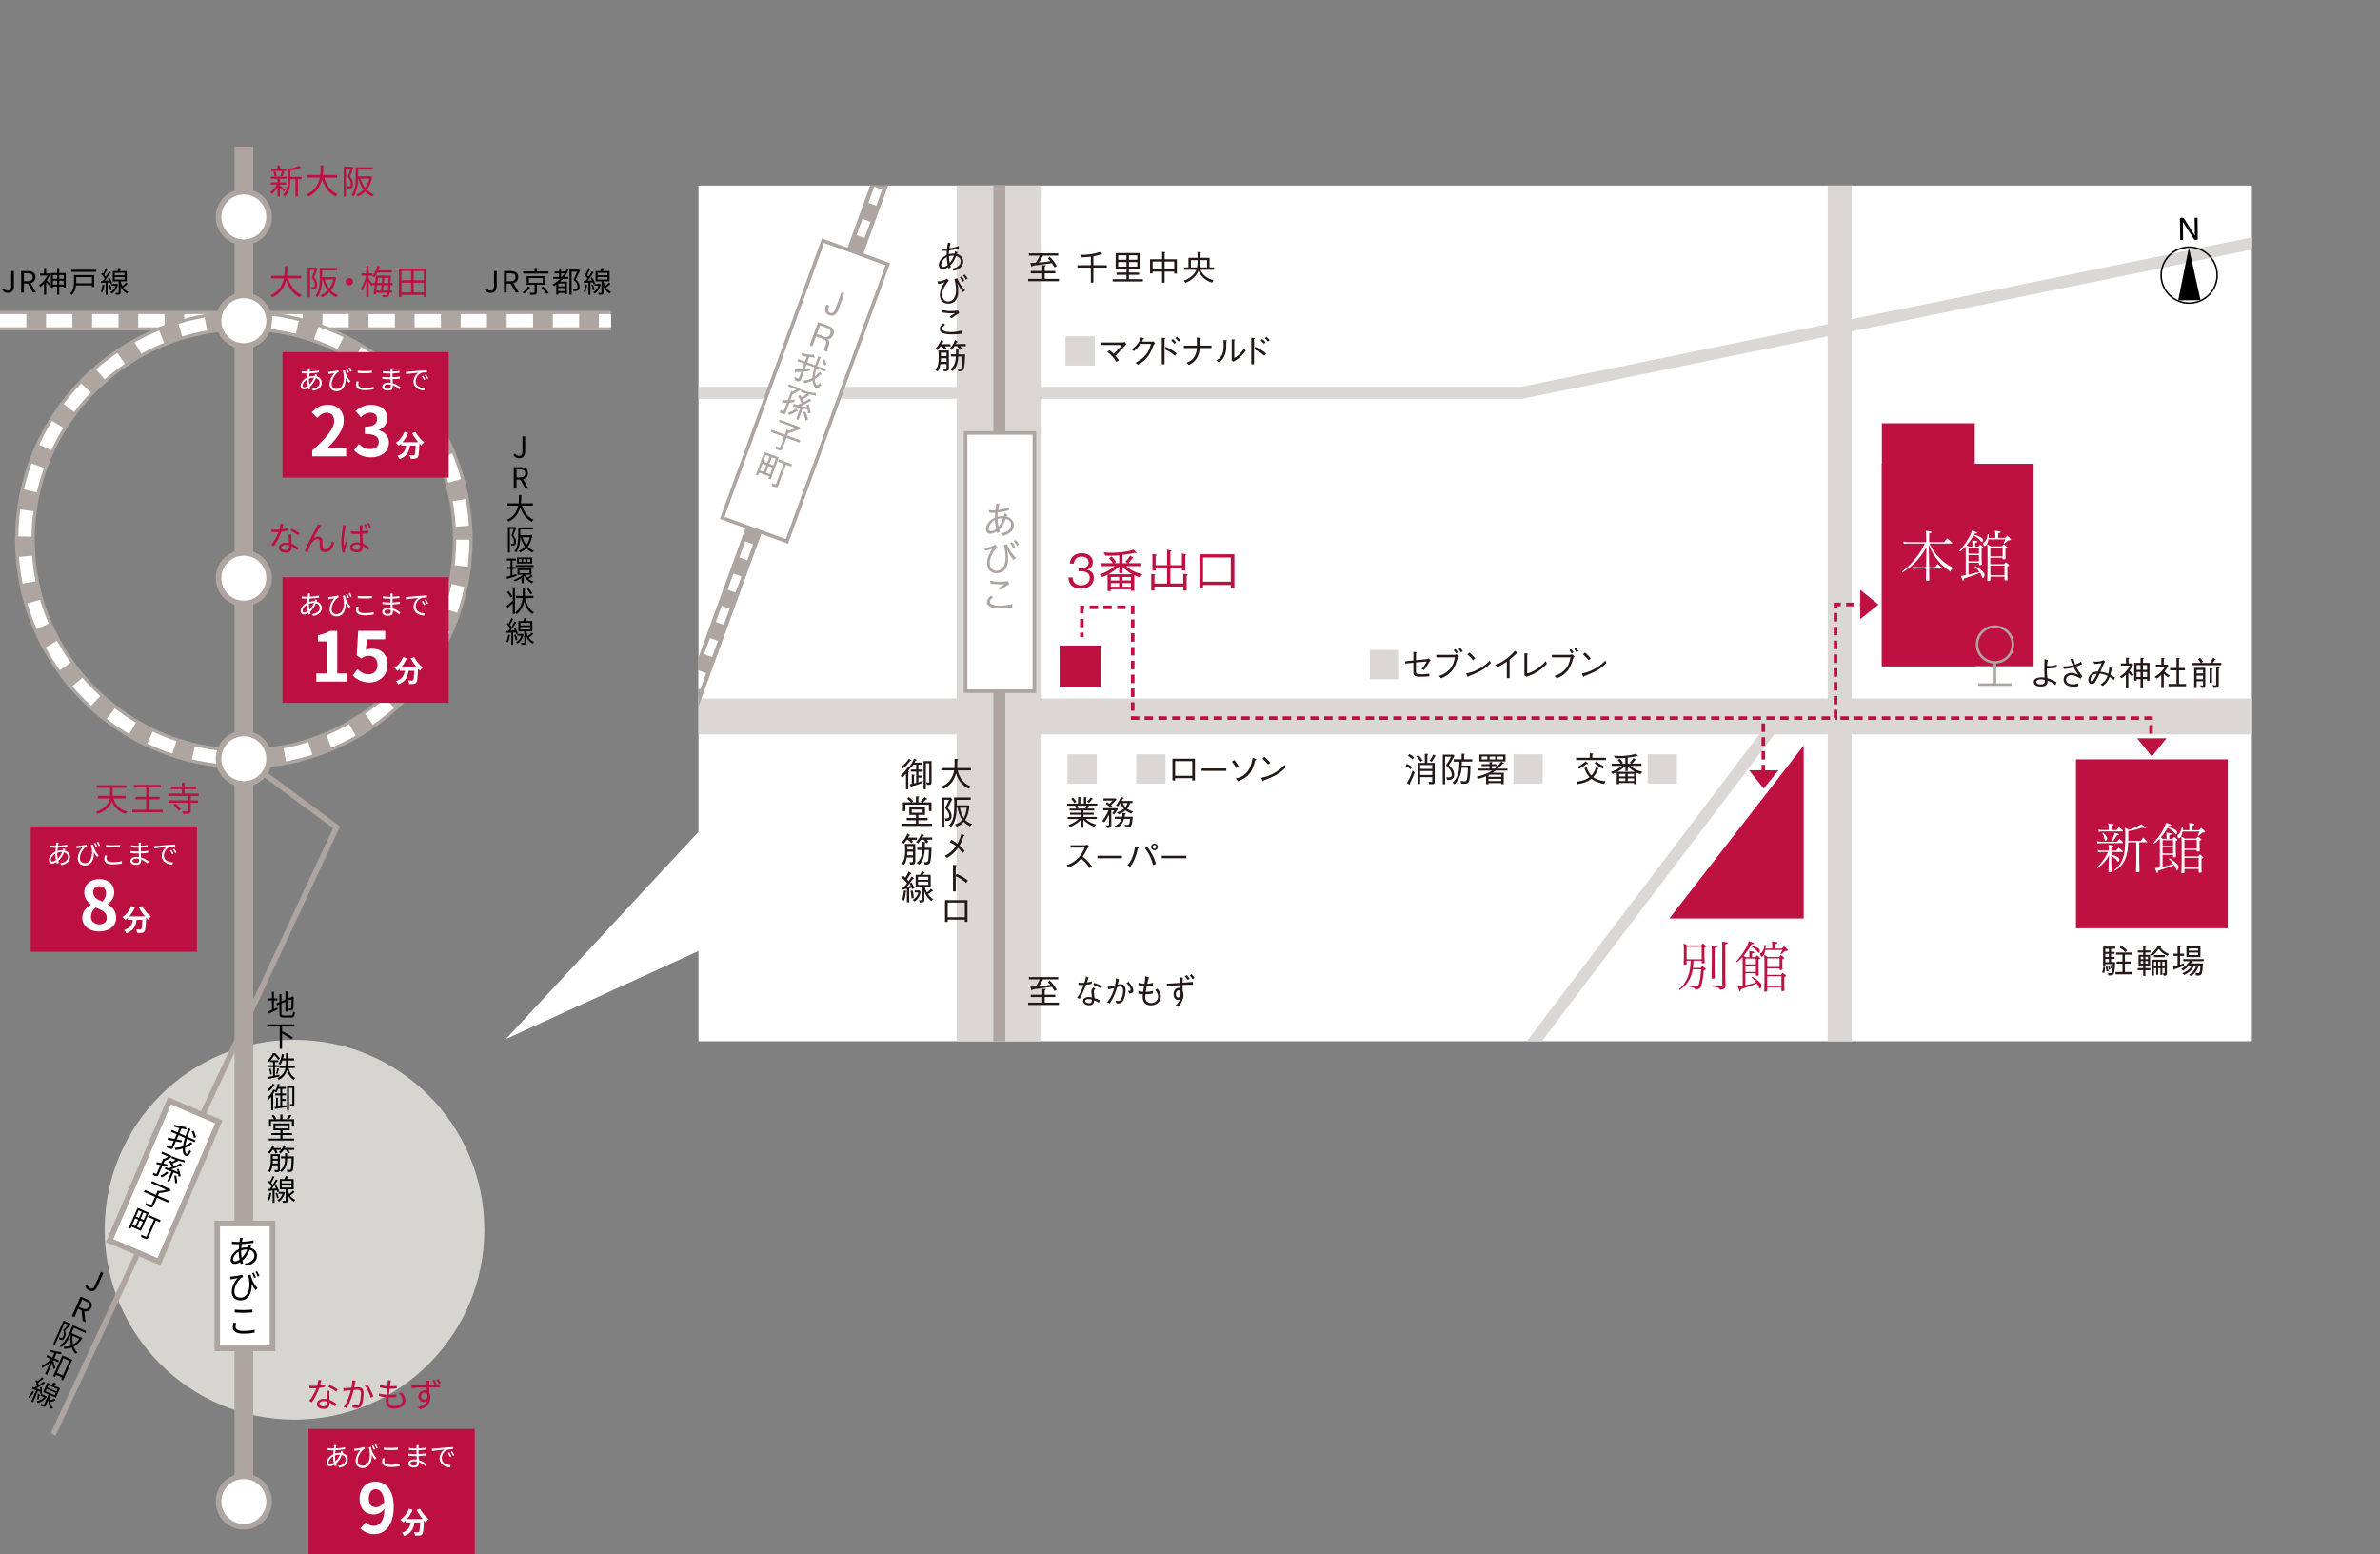 <?xml version="1.0" encoding="UTF-8"?><svg id="_レイヤー_1" xmlns="http://www.w3.org/2000/svg" xmlns:xlink="http://www.w3.org/1999/xlink" viewBox="0 0 742.42 484.8"><rect x="0" y="0" width="742.42" height="484.8" fill="#808080" stroke="none"/><defs><style>.cls-1,.cls-2,.cls-3,.cls-4,.cls-5,.cls-6,.cls-7,.cls-8,.cls-9{stroke:#aea5a0;}.cls-1,.cls-2,.cls-4,.cls-10,.cls-5,.cls-11,.cls-12,.cls-13,.cls-14,.cls-15,.cls-16,.cls-17,.cls-18,.cls-19,.cls-7,.cls-8{fill:none;}.cls-1,.cls-17{stroke-width:3.73px;}.cls-2{stroke-width:5.82px;}.cls-20,.cls-3,.cls-6,.cls-9{fill:#fff;}.cls-3,.cls-4{stroke-width:1.75px;}.cls-10{stroke-width:11.2px;}.cls-10,.cls-16,.cls-17,.cls-19{stroke:#dbd7d4;}.cls-21{fill:#bd1042;}.cls-22{fill:#dbd7d4;}.cls-5{stroke-width:6.16px;}.cls-11,.cls-12{stroke-width:2.63px;}.cls-11,.cls-12,.cls-18{stroke:#fff;}.cls-12{stroke-dasharray:0 0 0 0 0 0 5.35 5.35;}.cls-13{stroke:#000;stroke-width:.47px;}.cls-23{fill:#d7d5cf;}.cls-24{clip-path:url(#clippath);}.cls-14{stroke:#bf1042;stroke-dasharray:0 0 0 0 0 0 2.64 1.67;}.cls-14,.cls-6{stroke-width:1.12px;}.cls-16{stroke-width:26.14px;}.cls-18{stroke-dasharray:0 0 0 0 0 0 8.21 6.16;stroke-width:4.11px;}.cls-25{fill:#231815;}.cls-19{stroke-width:7.47px;}.cls-26{fill:#aea5a0;}.cls-7{stroke-width:5.27px;}.cls-8{stroke-width:.78px;}.cls-9{stroke-miterlimit:4;stroke-width:1.12px;}.cls-27{fill:#bf1042;}</style><clipPath id="clippath"><rect class="cls-15" x="217.88" y="57.87" width="484.57" height="266.86"/></clipPath></defs><g id="b"><g id="c"><circle class="cls-23" cx="91.87" cy="383.52" r="59.22"/><polyline class="cls-4" points="76.06 236.62 104.99 258.02 16.59 447.35"/><polygon class="cls-3" points="52.88 343.31 34.19 386.92 49.6 393.49 68.28 349.88 52.88 343.31"/><line class="cls-5" y1="100.02" x2="190.62" y2="100.02"/><line class="cls-18" y1="100.02" x2="190.62" y2="100.02"/><line class="cls-2" x1="76.06" y1="45.74" x2="76.06" y2="471.07"/><path class="cls-5" d="m144.36,168.32c0,37.72-30.58,68.3-68.3,68.3S7.76,206.03,7.76,168.32s30.58-68.3,68.3-68.3,68.3,30.58,68.3,68.3h0Z"/><path class="cls-18" d="m144.36,168.32c0,37.72-30.58,68.3-68.3,68.3S7.76,206.03,7.76,168.32s30.58-68.3,68.3-68.3,68.3,30.58,68.3,68.3h0Z"/><path class="cls-3" d="m83.94,100.02c0,4.35-3.52,7.88-7.88,7.88s-7.88-3.53-7.88-7.88,3.53-7.89,7.88-7.89,7.88,3.53,7.88,7.89Z"/><path class="cls-3" d="m83.94,67.67c0,4.35-3.52,7.88-7.88,7.88s-7.88-3.53-7.88-7.88,3.53-7.88,7.88-7.88,7.88,3.53,7.88,7.88Z"/><path class="cls-3" d="m83.94,180.3c0,4.36-3.52,7.89-7.88,7.89s-7.88-3.53-7.88-7.89,3.53-7.87,7.88-7.87,7.88,3.53,7.88,7.87Z"/><path class="cls-3" d="m83.94,236.62c0,4.36-3.52,7.88-7.88,7.88s-7.88-3.53-7.88-7.88,3.53-7.87,7.88-7.87,7.88,3.52,7.88,7.87Z"/><path class="cls-3" d="m83.94,468.27c0,4.36-3.52,7.89-7.88,7.89s-7.88-3.53-7.88-7.89,3.53-7.87,7.88-7.87,7.88,3.53,7.88,7.87Z"/><rect class="cls-3" x="67.77" y="381.6" width="17.25" height="38.92"/><path class="cls-21" d="m88.56,59.76c-.22-.27-.77-.79-1.22-1.19v2.71h-.77v-2.8c-.52.82-1.18,1.59-1.78,2.06-.13-.18-.36-.44-.53-.58.77-.5,1.61-1.46,2.14-2.4h-1.91v-.67h2.08v-1.12h-2.11v-.67h4.95v.67h-2.07v1.12h1.98v.67h-1.98v.26c.41.3,1.44,1.14,1.69,1.37l-.47.59v-.02Zm.73-6.42h-4.67v-.66h1.96v-1.08h.77v1.08h1.94v.66Zm-3.62,1.74c-.04-.42-.21-1.06-.42-1.54l.62-.16c.22.48.41,1.11.46,1.51l-.66.18h0Zm1.75-.17c.19-.43.44-1.09.53-1.55l.73.17c-.2.53-.42,1.13-.62,1.51l-.64-.14h0Zm6.7.97h-1.19v5.35h-.78v-5.35h-1.59v.27c0,1.59-.2,3.72-1.7,5.21-.1-.17-.38-.45-.57-.55,1.35-1.32,1.5-3.17,1.5-4.66v-3.71l.58.18c1.09-.24,2.28-.58,2.96-.92l.64.59c-.91.41-2.24.73-3.42.96v1.9h3.56v.75-.02Z"/><path class="cls-21" d="m101.12,55.42c.75,2.35,2.13,4.28,4.19,5.12-.19.18-.46.51-.6.75-2.05-.97-3.4-2.86-4.25-5.28-.51,2.05-1.66,4.1-4.26,5.28-.12-.21-.37-.49-.6-.65,2.65-1.15,3.71-3.2,4.15-5.22h-3.94v-.81h4.06c.16-1.12.15-2.19.16-3.03h.85c-.01.85-.02,1.91-.17,3.03h4.41v.81h-4.02.02Z"/><path class="cls-21" d="m110.25,52.3c-.32.88-.7,1.96-1.06,2.8.77.86.95,1.63.95,2.28,0,.57-.13,1.01-.42,1.22-.15.11-.34.17-.55.19-.21.02-.47.03-.71.02-.01-.2-.07-.5-.2-.7.25.02.46.03.62,0,.14,0,.26-.03.34-.08.16-.12.21-.42.21-.73,0-.58-.18-1.29-.95-2.11.31-.78.62-1.73.84-2.45h-1.4v8.55h-.7v-9.28h2.39l.13-.03s.51.31.51.31Zm5.84,2.82c-.3,1.72-.87,3.05-1.67,4.06.62.63,1.35,1.13,2.2,1.46-.18.15-.43.46-.53.66-.83-.36-1.56-.88-2.17-1.54-.66.67-1.44,1.18-2.29,1.55-.1-.19-.3-.5-.47-.65.84-.32,1.61-.81,2.25-1.49-.73-.95-1.27-2.11-1.64-3.45h-.05c-.04,1.74-.31,4.02-1.49,5.58-.13-.14-.43-.39-.61-.49,1.24-1.61,1.34-3.88,1.34-5.58v-3.05h5.39v.73h-4.63v2.09h3.75l.13-.03.5.15h0Zm-3.6.61c.32,1.08.79,2.05,1.42,2.86.58-.77,1.02-1.73,1.29-2.86h-2.71Z"/><path class="cls-21" d="m89.92,86.84c.75,2.35,2.13,4.28,4.19,5.12-.19.18-.46.51-.6.75-2.05-.97-3.4-2.86-4.25-5.28-.51,2.05-1.66,4.1-4.26,5.28-.12-.21-.37-.49-.6-.65,2.65-1.15,3.71-3.2,4.15-5.22h-3.94v-.81h4.06c.16-1.12.15-2.19.16-3.03h.85c-.01.85-.02,1.91-.17,3.03h4.41v.81h-4.02.02Z"/><path class="cls-21" d="m99.05,83.71c-.32.88-.7,1.96-1.06,2.8.77.86.95,1.63.95,2.28,0,.57-.13,1.01-.42,1.22-.15.11-.34.17-.55.19-.21.02-.47.03-.71.02-.01-.2-.07-.5-.2-.7.25.02.46.03.62.01.14,0,.26-.03.34-.08.16-.12.21-.42.21-.73,0-.58-.18-1.29-.95-2.11.31-.78.62-1.73.84-2.45h-1.4v8.55h-.7v-9.28h2.39l.13-.03s.51.31.51.31Zm5.84,2.82c-.3,1.72-.87,3.05-1.67,4.06.62.63,1.35,1.13,2.2,1.46-.18.15-.43.46-.53.66-.83-.36-1.56-.88-2.17-1.54-.66.67-1.44,1.18-2.29,1.55-.1-.19-.3-.5-.47-.65.84-.32,1.61-.81,2.25-1.49-.73-.95-1.27-2.11-1.64-3.45h-.05c-.04,1.74-.31,4.02-1.49,5.58-.13-.14-.43-.39-.61-.49,1.24-1.61,1.34-3.88,1.34-5.58v-3.05h5.39v.73h-4.63v2.09h3.75l.13-.03.5.15h0Zm-3.6.61c.32,1.08.79,2.05,1.42,2.86.58-.77,1.02-1.73,1.29-2.86h-2.71Z"/><path class="cls-21" d="m108.99,86.72c.63,0,1.13.5,1.13,1.13s-.5,1.13-1.13,1.13-1.13-.5-1.13-1.13.5-1.13,1.13-1.13Z"/><path class="cls-21" d="m121.81,88.96c-.04.67-.09,1.22-.14,1.66h.69v.68h-.78c-.1.55-.2.86-.33,1.02-.19.27-.4.34-.7.36-.26.02-.7.01-1.16-.01-.01-.17-.07-.44-.17-.6.46.03.85.04,1.04.03.16.01.26-.02.36-.14.09-.11.16-.31.22-.67h-3.5c-.03.18-.05.35-.08.51l-.74-.05c.13-.74.28-1.75.42-2.8h-.7v-.25l-.42.55c-.15-.35-.52-1-.83-1.53v4.96h-.72v-4.98c-.35,1.16-.81,2.28-1.3,2.98-.08-.2-.28-.5-.41-.68.66-.89,1.31-2.55,1.62-4h-1.41v-.74h1.49v-2.3h.72v2.3h1.21v.68c.66-.77,1.19-1.87,1.49-3.01l.77.17c-.12.41-.26.81-.42,1.2h4.23v.69h-4.54c-.3.59-.63,1.1-.98,1.51-.14-.13-.48-.34-.66-.45l.05-.06h-1.15v.79c.29.38,1.04,1.5,1.25,1.85v-.42h.79c.1-.79.18-1.58.23-2.26h4.68v.36c-.03.71-.06,1.34-.1,1.9h.64v.73h-.68l.02.02Zm-4.15,0c-.08.59-.14,1.15-.21,1.66h1.38c.06-.48.13-1.06.18-1.66h-1.35Zm.26-2.29c-.05.5-.11,1.04-.17,1.57h1.32c.04-.53.08-1.08.12-1.57h-1.27Zm3.04,3.96c.05-.43.1-.98.14-1.66h-1.41c-.05.61-.12,1.18-.18,1.66h1.45Zm.18-2.39c.02-.47.05-.99.08-1.57h-1.34c-.03.5-.08,1.04-.12,1.57h1.39-.01Z"/><path class="cls-21" d="m133.03,83.72v8.91h-.81v-.65h-6.99v.65h-.78v-8.91h8.58Zm-7.8.77v2.91h3.03v-2.91h-3.03Zm0,6.7h3.03v-3h-3.03v3Zm6.99-6.7h-3.17v2.91h3.17v-2.91Zm0,6.7v-3h-3.17v3h3.17Z"/><rect class="cls-21" x="88.12" y="109.81" width="51.85" height="39.14"/><path class="cls-20" d="m98.73,117.38c1.04.28,1.66,1.05,1.66,1.96,0,1.19-.79,2.23-2.71,2.53l-.36-.56c1.49-.16,2.41-.93,2.41-2,0-.63-.41-1.2-1.19-1.41-.46,1.17-1.13,2.09-1.83,2.68.07.23.13.46.2.67l-.61.18c-.04-.14-.09-.29-.13-.46-.45.28-.95.45-1.39.45-.56,0-.99-.33-.99-1.05,0-1.06.93-2.16,2.07-2.68.02-.42.06-.84.09-1.22h-.5c-.36,0-1.01-.03-1.34-.05l-.02-.63c.29.04,1.01.1,1.37.1h.55c.02-.24.05-.46.07-.64.02-.13.03-.29.03-.39l.7.02c-.04.11-.08.26-.1.37-.03.18-.07.39-.1.63,1.05-.05,2.05-.16,2.91-.35v.63c-.86.14-1.97.25-2.98.3-.03.32-.06.67-.08,1.02.46-.14.97-.22,1.39-.22h.3l.03-.08c.03-.12.08-.34.08-.48l.67.17c-.05.11-.12.33-.17.46v.03l-.03.02Zm-2.92.95c-.8.46-1.42,1.28-1.42,1.95,0,.33.16.5.47.5s.72-.14,1.14-.44c-.12-.59-.19-1.26-.19-1.88v-.14h0Zm1.99-.52c-.54,0-1.01.12-1.41.26v.33c0,.53.06,1.03.14,1.51.54-.51,1.04-1.18,1.4-2.09h-.13Z"/><path class="cls-20" d="m107.56,115.45c.21,1,.7,2.36,1.77,3.43l-.49.52c-.38-.46-.71-.96-1.02-1.55.18,2.09-.7,4.16-2.85,4.16-1.33,0-2.15-.86-2.15-2.19,0-1.42.81-2.76,1.49-3.46-.42.07-1.04.17-1.37.23-.14.03-.29.06-.46.09l-.1-.7c.12,0,.29,0,.44-.03.72-.06,2.18-.29,2.66-.48l.2.6c-.11.04-.32.09-.44.15-.53.39-1.78,1.96-1.78,3.49,0,1.14.72,1.59,1.52,1.59,1.73,0,2.71-2,2.13-5.06-.07-.19-.13-.39-.2-.6l.65-.2h0Zm.9.85c-.16-.38-.38-.88-.56-1.2l.42-.14c.17.31.44.83.58,1.17l-.44.17Zm.71-1.67c.18.31.44.82.59,1.17l-.44.16c-.16-.38-.38-.86-.57-1.17l.41-.16h.01Z"/><path class="cls-20" d="m111.93,118.97c-.1.33-.17.64-.17.95,0,.62.64,1.06,1.96,1.06,1.15,0,2.21-.13,2.84-.32v.72c-.59.16-1.64.29-2.82.29-1.68,0-2.66-.55-2.66-1.59,0-.44.09-.82.17-1.17l.69.07h0Zm-.34-3.35c.6.08,1.37.11,2.19.11s1.64-.06,2.24-.12v.69c-.56.04-1.47.1-2.24.1-.83,0-1.53-.03-2.19-.09v-.69Z"/><path class="cls-20" d="m124.54,121.4c-.49-.44-1.17-.95-2-1.25,0,.21.02.39.02.52,0,.57-.38,1.16-1.47,1.16-1.19,0-1.85-.43-1.85-1.23,0-.75.73-1.26,1.93-1.26.24,0,.47.02.7.05-.02-.37-.03-.76-.04-1.11h-.46c-.57,0-1.49-.05-2.09-.12v-.64c.56.1,1.54.16,2.09.16h.44v-1.19h-.41c-.58,0-1.46-.07-1.95-.13v-.62c.5.09,1.39.16,1.94.16h.43v-.54c0-.13,0-.38-.03-.49h.71c-.02.15-.03.31-.04.55v.46c.72-.03,1.4-.09,2.13-.2v.61c-.65.07-1.36.13-2.14.18v1.19c.8-.03,1.56-.11,2.3-.22v.63c-.77.1-1.51.16-2.29.19.02.43.04.86.06,1.26,1.1.3,1.94.91,2.41,1.29l-.38.59h-.01Zm-2.66-1.43c-.26-.05-.53-.08-.8-.08-.79,0-1.21.3-1.21.68s.33.67,1.15.67c.48,0,.88-.14.88-.71v-.56h-.02Z"/><path class="cls-20" d="m127.3,115.94c.54-.05,2.11-.2,3.64-.33.9-.08,1.68-.12,2.24-.14v.67c-.48,0-1.2,0-1.62.13-1.18.38-1.89,1.64-1.89,2.62,0,1.62,1.51,2.13,2.86,2.18l-.24.7c-1.53-.07-3.28-.89-3.28-2.74,0-1.29.78-2.35,1.54-2.8-.73.08-2.99.3-3.89.49l-.08-.74c.32,0,.58-.03.74-.04h-.02Zm5.39,2.37l-.43.2c-.19-.4-.44-.84-.69-1.18l.43-.18c.19.28.51.8.69,1.16Zm.95-.36l-.44.2c-.2-.4-.44-.81-.71-1.16l.42-.19c.2.28.53.79.73,1.16h0Z"/><path class="cls-20" d="m97.41,140.51c4.29-3.84,6.83-6.8,6.83-9.24,0-1.6-.87-2.56-2.37-2.56-1.15,0-2.11.75-2.9,1.62l-1.71-1.71c1.45-1.54,2.86-2.39,5.01-2.39,2.99,0,4.97,1.92,4.97,4.86s-2.37,5.93-5.25,8.75c.79-.08,1.83-.17,2.56-.17h3.43v2.65h-10.58v-1.81h.01Z"/><path class="cls-20" d="m110.47,140.43l1.47-1.98c.94.92,2.09,1.62,3.52,1.62,1.6,0,2.69-.79,2.69-2.2,0-1.56-.92-2.52-4.35-2.52v-2.26c2.9,0,3.84-1,3.84-2.41,0-1.24-.77-1.96-2.11-1.98-1.13.02-2.05.55-2.99,1.41l-1.6-1.92c1.37-1.2,2.88-1.94,4.74-1.94,3.05,0,5.12,1.49,5.12,4.2,0,1.71-.96,2.94-2.64,3.61v.11c1.79.49,3.16,1.81,3.16,3.88,0,2.9-2.54,4.59-5.55,4.59-2.5,0-4.18-.94-5.29-2.2h-.01Z"/><path class="cls-20" d="m129.61,134.69c.58,1.16,1.72,2.49,2.71,3.25-.29.23-.71.67-.92.98-.19-.17-.38-.38-.58-.58v.06c-.1,2.76-.21,3.84-.53,4.22-.23.29-.47.38-.83.43-.31.05-.84.05-1.38.03-.02-.33-.17-.79-.36-1.1.5.04.98.05,1.21.05.16,0,.26-.02.37-.13.18-.19.28-1,.37-2.92h-1.8c-.23,1.75-.82,3.32-3.19,4.21-.14-.31-.46-.76-.72-1.01,2.07-.67,2.54-1.86,2.72-3.2h-1.54v-.64c-.24.25-.48.47-.73.66-.2-.25-.67-.69-.93-.88,1.14-.77,2.15-2.03,2.7-3.42l1.17.34c-.45,1.05-1.09,2.06-1.81,2.88h4.94c-.72-.84-1.41-1.85-1.91-2.81l1.07-.43h-.03Z"/><rect class="cls-21" x="88.12" y="180.04" width="51.85" height="39.14"/><path class="cls-20" d="m98.73,187.61c1.04.28,1.66,1.05,1.66,1.96,0,1.19-.79,2.23-2.71,2.53l-.36-.56c1.49-.16,2.41-.93,2.41-2,0-.63-.41-1.2-1.19-1.41-.46,1.17-1.13,2.09-1.83,2.68.07.23.13.46.2.67l-.61.18c-.04-.14-.09-.29-.13-.46-.45.28-.95.45-1.39.45-.56,0-.99-.33-.99-1.05,0-1.06.93-2.16,2.07-2.68.02-.42.06-.84.09-1.22h-.5c-.36,0-1.01-.03-1.34-.05l-.02-.63c.29.04,1.01.1,1.37.1h.55c.02-.24.05-.46.07-.64.02-.13.03-.29.03-.39l.7.02c-.04.11-.08.26-.1.37-.03.18-.07.39-.1.63,1.05-.05,2.05-.16,2.91-.35v.63c-.86.14-1.97.25-2.98.3-.03.32-.06.67-.08,1.02.46-.14.97-.22,1.39-.22h.3l.03-.08c.03-.12.08-.34.08-.48l.67.17c-.05.11-.12.33-.17.46v.03l-.03.02Zm-2.92.95c-.8.46-1.42,1.28-1.42,1.95,0,.33.16.5.47.5s.72-.14,1.14-.44c-.12-.59-.19-1.26-.19-1.88v-.14h0Zm1.99-.52c-.54,0-1.01.12-1.41.26v.33c0,.53.06,1.03.14,1.51.54-.51,1.04-1.18,1.4-2.09h-.13Z"/><path class="cls-20" d="m107.56,185.68c.21,1,.7,2.36,1.77,3.43l-.49.52c-.38-.46-.71-.96-1.02-1.55.18,2.09-.7,4.16-2.85,4.16-1.33,0-2.15-.86-2.15-2.19,0-1.42.81-2.76,1.49-3.46-.42.07-1.04.17-1.37.23-.14.03-.29.06-.46.09l-.1-.7c.12,0,.29,0,.44-.03.72-.06,2.18-.29,2.66-.48l.2.6c-.11.04-.32.09-.44.15-.53.39-1.78,1.96-1.78,3.49,0,1.14.72,1.59,1.52,1.59,1.73,0,2.71-2,2.13-5.06-.07-.19-.13-.39-.2-.6l.65-.2h0Zm.9.85c-.16-.38-.38-.88-.56-1.2l.42-.14c.17.31.44.83.58,1.17l-.44.17Zm.71-1.67c.18.31.44.82.59,1.17l-.44.16c-.16-.38-.38-.86-.57-1.17l.41-.16h.01Z"/><path class="cls-20" d="m111.93,189.21c-.1.33-.17.64-.17.95,0,.62.64,1.06,1.96,1.06,1.15,0,2.21-.13,2.84-.32v.72c-.59.16-1.64.29-2.82.29-1.68,0-2.66-.55-2.66-1.59,0-.44.09-.82.17-1.17l.69.07h0Zm-.34-3.35c.6.08,1.37.11,2.19.11s1.64-.06,2.24-.12v.69c-.56.04-1.47.1-2.24.1-.83,0-1.53-.03-2.19-.09v-.69h0Z"/><path class="cls-20" d="m124.54,191.63c-.49-.44-1.17-.95-2-1.25,0,.21.02.39.02.52,0,.57-.38,1.16-1.47,1.16-1.19,0-1.85-.43-1.85-1.23,0-.75.73-1.26,1.93-1.26.24,0,.47.02.7.05-.02-.37-.03-.76-.04-1.11h-.46c-.57,0-1.49-.05-2.09-.12v-.64c.56.1,1.54.16,2.09.16h.44v-1.19h-.41c-.58,0-1.46-.07-1.95-.13v-.62c.5.09,1.39.16,1.94.16h.43v-.54c0-.13,0-.38-.03-.49h.71c-.02.15-.03.31-.04.55v.46c.72-.03,1.4-.09,2.13-.2v.61c-.65.07-1.36.13-2.14.18v1.19c.8-.03,1.56-.11,2.3-.22v.63c-.77.1-1.51.16-2.29.19.02.43.04.86.06,1.26,1.1.3,1.94.91,2.41,1.29l-.38.59h-.01Zm-2.66-1.43c-.26-.05-.53-.08-.8-.08-.79,0-1.21.3-1.21.68s.33.67,1.15.67c.48,0,.88-.14.88-.71v-.56h-.02Z"/><path class="cls-20" d="m127.3,186.17c.54-.05,2.11-.2,3.64-.33.9-.08,1.68-.12,2.24-.14v.67c-.48,0-1.2,0-1.62.13-1.18.38-1.89,1.64-1.89,2.62,0,1.62,1.51,2.13,2.86,2.18l-.24.7c-1.53-.07-3.28-.89-3.28-2.74,0-1.29.78-2.35,1.54-2.8-.73.08-2.99.3-3.89.49l-.08-.74c.32,0,.58-.03.74-.04h-.02Zm5.39,2.37l-.43.2c-.19-.4-.44-.84-.69-1.18l.43-.18c.19.28.51.8.69,1.16h0Zm.95-.36l-.44.2c-.2-.4-.44-.81-.71-1.16l.42-.19c.2.28.53.79.73,1.16h0Z"/><path class="cls-20" d="m98.67,210.02h3.39v-9.98h-2.86v-1.94c1.58-.3,2.67-.7,3.67-1.32h2.33v13.25h2.97v2.54h-9.49v-2.54h-.01Z"/><path class="cls-20" d="m110.04,210.7l1.45-2.01c.9.88,2.01,1.6,3.48,1.6,1.64,0,2.79-1.05,2.79-2.9s-1.07-2.86-2.67-2.86c-.94,0-1.45.23-2.37.83l-1.43-.94.43-7.66h8.45v2.62h-5.74l-.3,3.35c.62-.3,1.17-.45,1.9-.45,2.65,0,4.86,1.58,4.86,5.01s-2.6,5.55-5.52,5.55c-2.5,0-4.16-.98-5.33-2.15h0Z"/><path class="cls-20" d="m129.18,204.92c.58,1.16,1.72,2.49,2.71,3.25-.29.23-.71.67-.92.98-.19-.17-.38-.38-.58-.58v.06c-.1,2.76-.21,3.84-.53,4.22-.23.29-.47.38-.83.43-.31.05-.84.05-1.38.03-.02-.33-.17-.79-.36-1.1.5.04.98.05,1.21.05.16,0,.26-.02.37-.13.18-.19.28-1,.37-2.92h-1.8c-.23,1.75-.82,3.32-3.19,4.21-.14-.31-.46-.76-.72-1.01,2.07-.67,2.54-1.86,2.72-3.2h-1.54v-.64c-.24.25-.48.47-.73.66-.2-.25-.67-.69-.93-.88,1.14-.77,2.15-2.03,2.7-3.42l1.17.34c-.45,1.05-1.09,2.06-1.81,2.88h4.94c-.72-.84-1.41-1.85-1.91-2.81l1.07-.43h-.03Z"/><rect class="cls-21" x="9.58" y="257.71" width="51.85" height="39.14"/><path class="cls-20" d="m20.19,265.28c1.04.28,1.66,1.05,1.66,1.96,0,1.19-.79,2.23-2.71,2.53l-.36-.56c1.49-.16,2.41-.93,2.41-2,0-.63-.41-1.2-1.19-1.41-.46,1.17-1.13,2.09-1.83,2.68.07.23.13.46.2.67l-.61.18c-.04-.14-.09-.29-.13-.46-.45.28-.95.45-1.39.45-.56,0-.99-.33-.99-1.05,0-1.06.93-2.16,2.07-2.68.02-.42.06-.84.09-1.22h-.5c-.36,0-1.01-.03-1.34-.05l-.02-.63c.29.04,1.01.1,1.37.1h.55c.02-.24.05-.46.07-.64.02-.13.03-.29.03-.39l.7.02c-.04.11-.08.26-.1.37-.03.18-.07.39-.1.63,1.05-.05,2.05-.16,2.91-.35v.63c-.86.14-1.97.25-2.98.3-.03.32-.06.67-.08,1.02.46-.14.97-.22,1.39-.22h.3l.03-.08c.03-.12.08-.34.08-.48l.67.17c-.05.11-.12.33-.17.46v.03l-.03.02Zm-2.92.95c-.8.46-1.42,1.28-1.42,1.95,0,.33.16.5.47.5s.72-.14,1.14-.44c-.12-.59-.19-1.26-.19-1.88v-.14h0Zm1.99-.52c-.54,0-1.01.12-1.41.26v.33c0,.53.06,1.03.14,1.51.54-.51,1.04-1.18,1.4-2.09h-.13Z"/><path class="cls-20" d="m29.02,263.35c.21,1,.7,2.36,1.77,3.43l-.49.52c-.38-.46-.71-.96-1.02-1.55.18,2.09-.7,4.16-2.85,4.16-1.33,0-2.15-.86-2.15-2.19,0-1.42.81-2.76,1.49-3.46-.42.07-1.04.17-1.37.23-.14.03-.29.06-.46.09l-.1-.7c.12,0,.29,0,.44-.03.72-.06,2.18-.29,2.66-.48l.2.6c-.11.04-.32.09-.44.15-.53.39-1.78,1.96-1.78,3.49,0,1.14.72,1.59,1.52,1.59,1.73,0,2.71-2,2.13-5.06-.07-.19-.13-.39-.2-.6l.65-.2h0Zm.9.85c-.16-.38-.38-.88-.56-1.2l.42-.14c.17.31.44.83.58,1.17l-.44.17Zm.71-1.67c.18.31.44.82.59,1.17l-.44.16c-.16-.38-.38-.86-.57-1.17l.41-.16h.01Z"/><path class="cls-20" d="m33.39,266.87c-.1.33-.17.64-.17.95,0,.62.64,1.06,1.96,1.06,1.15,0,2.21-.13,2.84-.32v.72c-.59.16-1.64.29-2.82.29-1.68,0-2.66-.55-2.66-1.59,0-.44.09-.82.17-1.17l.69.07h0Zm-.34-3.35c.6.08,1.37.11,2.19.11s1.64-.06,2.24-.12v.69c-.56.04-1.47.1-2.24.1-.83,0-1.53-.03-2.19-.09v-.69Z"/><path class="cls-20" d="m46,269.29c-.49-.44-1.17-.95-2-1.25,0,.21.02.39.02.52,0,.57-.38,1.16-1.47,1.16-1.19,0-1.85-.43-1.85-1.23,0-.75.73-1.26,1.93-1.26.24,0,.47.02.7.05-.02-.37-.03-.76-.04-1.11h-.46c-.57,0-1.49-.05-2.09-.12v-.64c.56.1,1.54.16,2.09.16h.44v-1.19h-.41c-.58,0-1.46-.07-1.95-.13v-.62c.5.09,1.39.16,1.94.16h.43v-.54c0-.13,0-.38-.03-.49h.71c-.02.15-.03.31-.04.55v.46c.72-.03,1.4-.09,2.13-.2v.61c-.65.07-1.36.13-2.14.18v1.19c.8-.03,1.56-.11,2.3-.22v.63c-.77.1-1.51.16-2.29.19.02.43.04.86.06,1.26,1.1.3,1.94.91,2.41,1.29l-.38.59h0Zm-2.66-1.43c-.26-.05-.53-.08-.8-.08-.79,0-1.21.3-1.21.68s.33.67,1.15.67c.48,0,.88-.14.88-.71v-.56h-.02Z"/><path class="cls-20" d="m48.76,263.84c.54-.05,2.11-.2,3.64-.33.9-.08,1.68-.12,2.24-.14v.67c-.48,0-1.2,0-1.62.13-1.18.38-1.89,1.64-1.89,2.62,0,1.62,1.51,2.13,2.86,2.18l-.24.7c-1.53-.07-3.28-.89-3.28-2.74,0-1.29.78-2.35,1.54-2.8-.73.08-2.99.3-3.89.49l-.08-.74c.32,0,.58-.03.74-.04h-.02Zm5.39,2.37l-.43.2c-.19-.4-.44-.84-.69-1.18l.43-.18c.19.28.51.8.69,1.16h0Zm.95-.36l-.44.2c-.2-.4-.44-.81-.71-1.16l.42-.19c.2.28.53.79.73,1.16h0Z"/><path class="cls-20" d="m25.67,286.3c0-2.03,1.24-3.33,2.71-4.12v-.11c-1.22-.88-2.09-2.07-2.09-3.75,0-2.54,2-4.16,4.76-4.16s4.59,1.68,4.59,4.2c0,1.56-.98,2.86-2.03,3.6v.11c1.45.79,2.64,2.07,2.64,4.22,0,2.39-2.11,4.22-5.31,4.22-3.01,0-5.27-1.75-5.27-4.22h0Zm7.66-.11c0-1.64-1.45-2.33-3.5-3.16-.85.68-1.45,1.75-1.45,2.92,0,1.43,1.17,2.35,2.64,2.35,1.32,0,2.3-.75,2.3-2.11h.01Zm-.26-7.64c0-1.28-.77-2.2-2.09-2.2-1.07,0-1.92.7-1.92,1.96,0,1.49,1.22,2.22,2.88,2.88.77-.81,1.13-1.71,1.13-2.65h0Z"/><path class="cls-20" d="m44.36,282.58c.58,1.16,1.72,2.49,2.71,3.25-.29.23-.71.67-.92.98-.19-.17-.38-.38-.58-.58v.06c-.1,2.76-.21,3.84-.53,4.22-.23.29-.47.38-.83.43-.31.05-.84.05-1.38.03-.02-.33-.17-.79-.36-1.1.5.04.98.05,1.21.05.16,0,.26-.02.37-.13.18-.19.28-1,.37-2.92h-1.8c-.23,1.75-.82,3.32-3.19,4.21-.14-.31-.46-.76-.72-1.01,2.07-.67,2.54-1.86,2.72-3.2h-1.54v-.64c-.24.25-.48.47-.73.66-.2-.25-.67-.69-.93-.88,1.14-.77,2.15-2.03,2.7-3.42l1.17.34c-.45,1.05-1.09,2.06-1.81,2.88h4.94c-.72-.84-1.41-1.85-1.91-2.81l1.07-.43h-.03Z"/><rect class="cls-21" x="96.24" y="445.66" width="51.85" height="39.14"/><path class="cls-20" d="m106.85,453.23c1.04.28,1.66,1.05,1.66,1.96,0,1.19-.79,2.23-2.71,2.53l-.36-.56c1.49-.16,2.41-.93,2.41-2,0-.63-.41-1.2-1.19-1.41-.46,1.17-1.13,2.09-1.83,2.68.07.23.13.46.2.67l-.61.18c-.04-.14-.09-.29-.13-.46-.45.28-.95.45-1.39.45-.56,0-.99-.33-.99-1.05,0-1.06.93-2.16,2.07-2.68.02-.42.06-.84.09-1.22h-.5c-.36,0-1.01-.03-1.34-.05l-.02-.63c.29.04,1.01.1,1.37.1h.55c.02-.24.05-.46.07-.64.02-.13.03-.29.03-.39l.7.02c-.04.11-.08.26-.1.37-.03.18-.07.39-.1.63,1.05-.05,2.05-.16,2.91-.35v.63c-.86.14-1.97.25-2.98.3-.03.32-.06.67-.08,1.02.46-.14.97-.22,1.39-.22h.3l.03-.08c.03-.12.08-.34.08-.48l.67.17c-.05.11-.12.33-.17.46v.03l-.03.02Zm-2.92.95c-.8.46-1.42,1.28-1.42,1.95,0,.33.16.5.47.5s.72-.14,1.14-.44c-.12-.59-.19-1.26-.19-1.88v-.14h0Zm1.99-.52c-.54,0-1.01.12-1.41.26v.33c0,.53.06,1.03.14,1.51.54-.51,1.04-1.18,1.4-2.09h-.13Z"/><path class="cls-20" d="m115.68,451.29c.21,1,.7,2.36,1.77,3.43l-.49.52c-.38-.46-.71-.96-1.02-1.55.18,2.09-.7,4.16-2.85,4.16-1.33,0-2.15-.86-2.15-2.19,0-1.42.81-2.76,1.49-3.46-.42.07-1.04.17-1.37.23-.14.03-.29.06-.46.09l-.1-.7c.12,0,.29,0,.44-.03.72-.06,2.18-.29,2.66-.48l.2.6c-.11.04-.32.09-.44.15-.53.39-1.78,1.96-1.78,3.49,0,1.14.72,1.59,1.52,1.59,1.73,0,2.71-2,2.13-5.06-.07-.19-.13-.39-.2-.6l.65-.2h0Zm.9.85c-.16-.38-.38-.88-.56-1.2l.42-.14c.17.31.44.83.58,1.17l-.44.17Zm.71-1.67c.18.31.44.82.59,1.17l-.44.16c-.16-.38-.38-.86-.57-1.17l.41-.16h.01Z"/><path class="cls-20" d="m120.04,454.82c-.1.33-.17.64-.17.95,0,.62.64,1.06,1.96,1.06,1.15,0,2.21-.13,2.84-.32v.72c-.59.16-1.64.29-2.82.29-1.68,0-2.66-.55-2.66-1.59,0-.44.09-.82.17-1.17l.69.07h0Zm-.34-3.35c.6.08,1.37.11,2.19.11s1.64-.06,2.24-.12v.69c-.56.04-1.47.1-2.24.1-.83,0-1.53-.03-2.19-.09v-.69Z"/><path class="cls-20" d="m132.66,457.24c-.49-.44-1.17-.95-2-1.25,0,.21.02.39.02.52,0,.57-.38,1.16-1.47,1.16-1.19,0-1.85-.43-1.85-1.23,0-.75.73-1.26,1.93-1.26.24,0,.47.02.7.05-.02-.37-.03-.76-.04-1.11h-.46c-.57,0-1.49-.05-2.09-.12v-.64c.56.1,1.54.16,2.09.16h.44v-1.19h-.41c-.58,0-1.46-.07-1.95-.13v-.62c.5.09,1.39.16,1.94.16h.43v-.54c0-.13,0-.38-.03-.49h.71c-.02.15-.03.31-.04.55v.46c.72-.03,1.4-.09,2.13-.2v.61c-.65.07-1.36.13-2.14.18v1.19c.8-.03,1.56-.11,2.3-.22v.63c-.77.1-1.51.16-2.29.19.02.43.04.86.06,1.26,1.1.3,1.94.91,2.41,1.29l-.38.59h-.01Zm-2.66-1.43c-.26-.05-.53-.08-.8-.08-.79,0-1.21.3-1.21.68s.33.67,1.15.67c.48,0,.88-.14.88-.71v-.56h-.02Z"/><path class="cls-20" d="m135.42,451.79c.54-.05,2.11-.2,3.64-.33.9-.08,1.68-.12,2.24-.14v.67c-.48,0-1.2,0-1.62.13-1.18.38-1.89,1.64-1.89,2.62,0,1.62,1.51,2.13,2.86,2.18l-.24.7c-1.53-.07-3.28-.89-3.28-2.74,0-1.29.78-2.35,1.54-2.8-.73.08-2.99.3-3.89.49l-.08-.74c.32,0,.58-.03.74-.04h-.02Zm5.39,2.37l-.43.2c-.19-.4-.44-.84-.69-1.18l.43-.18c.19.28.51.8.69,1.16h0Zm.95-.36l-.44.2c-.2-.4-.44-.81-.71-1.16l.42-.19c.2.28.53.79.73,1.16h0Z"/><path class="cls-20" d="m114.07,474.8c.58.62,1.56,1.11,2.5,1.11,1.77,0,3.24-1.34,3.37-5.31-.81,1.07-2.15,1.73-3.24,1.73-2.62,0-4.52-1.62-4.52-4.97s2.26-5.27,4.97-5.27c2.99,0,5.67,2.35,5.67,7.83,0,5.97-2.92,8.55-6.06,8.55-1.96,0-3.39-.83-4.33-1.79l1.64-1.88h0Zm5.82-6.4c-.28-2.88-1.37-3.95-2.71-3.95-1.17,0-2.13.96-2.13,2.9s.87,2.73,2.24,2.73c.85,0,1.83-.47,2.6-1.68Z"/><path class="cls-20" d="m131.02,470.53c.58,1.16,1.72,2.49,2.71,3.25-.29.23-.71.67-.92.98-.19-.17-.38-.38-.58-.58v.06c-.1,2.76-.21,3.84-.53,4.22-.23.29-.47.38-.83.43-.31.05-.84.05-1.38.03-.02-.33-.17-.79-.36-1.1.5.04.98.05,1.21.05.16,0,.26-.02.37-.13.18-.19.28-1,.37-2.92h-1.8c-.23,1.75-.82,3.32-3.19,4.21-.14-.31-.46-.76-.72-1.01,2.07-.67,2.54-1.86,2.72-3.2h-1.54v-.64c-.24.25-.48.47-.73.66-.2-.25-.67-.69-.93-.88,1.14-.77,2.15-2.03,2.7-3.42l1.17.34c-.45,1.05-1.09,2.06-1.81,2.88h4.94c-.72-.84-1.41-1.85-1.91-2.81l1.07-.43h-.03Z"/><path class="cls-21" d="m89.67,165.47c-.55.16-1.22.3-1.91.38-.52,1.49-1.46,3.33-2.3,4.47l-.83-.43c.89-1.02,1.78-2.71,2.26-3.95-.31.02-.62.03-.93.03-.39,0-.83,0-1.23-.03l-.06-.8c.39.05.84.08,1.3.08.37,0,.77-.02,1.17-.05.16-.59.31-1.26.33-1.82l.95.09c-.11.38-.25,1.02-.42,1.63.55-.09,1.11-.21,1.64-.38l.02.79h.01Zm1.24,1.23c-.03.44-.02.75-.01,1.14.01.38.05,1.08.08,1.72.91.33,1.64.85,2.19,1.32l-.46.73c-.45-.41-1.01-.88-1.7-1.21.01.16.01.31.01.43,0,.84-.55,1.54-1.86,1.54-1.16,0-2.11-.48-2.11-1.52,0-.97.92-1.6,2.11-1.6.35,0,.69.03,1,.1-.03-.86-.08-1.9-.11-2.63h.85v-.02Zm-.71,3.38c-.33-.1-.69-.15-1.07-.15-.78,0-1.29.35-1.29.83s.39.82,1.22.82,1.15-.48,1.15-1c0-.14,0-.31-.01-.5h0Zm2.82-3.09c-.57-.48-1.71-1.13-2.41-1.45l.42-.66c.77.34,1.97,1.02,2.47,1.41,0,0-.48.7-.48.7Z"/><path class="cls-21" d="m99.82,164.36c-.47.73-1.49,2.59-2.04,3.62.51-.46,1.04-.64,1.55-.64.7,0,1.22.46,1.25,1.29.02.63,0,1.44.04,1.95.03.52.38.75.84.75,1.17,0,1.87-1.45,2.14-2.57l.7.57c-.55,1.71-1.45,2.89-2.99,2.89-1.12,0-1.49-.73-1.53-1.34-.04-.62-.02-1.44-.05-2-.02-.47-.29-.74-.77-.74-.85,0-1.63.85-2.05,1.69-.32.63-.77,1.88-.91,2.4l-.93-.31c.78-2.13,3.16-6.6,3.73-7.62.12-.26.26-.51.38-.82l.95.38c-.1.12-.22.31-.34.51h.03Z"/><path class="cls-21" d="m107.93,163.87c-.06.17-.14.51-.18.7-.21.98-.52,3.07-.52,4.26,0,.52.02.94.1,1.45.17-.48.42-1.11.6-1.54l.45.35c-.27.74-.64,1.81-.75,2.34-.03.14-.06.34-.05.47.01.1.02.26.03.36l-.76.06c-.21-.76-.41-1.92-.41-3.35,0-1.56.35-3.57.49-4.44.03-.26.06-.53.06-.76l.94.09h0Zm6.94,2.42c-.58.1-1.19.16-1.82.2.01,1.06.09,2.11.13,3,.85.34,1.53.89,2.08,1.38l-.46.69c-.52-.5-1.04-.92-1.59-1.22v.2c0,.87-.41,1.73-1.83,1.73s-2.2-.59-2.2-1.54c0-.88.79-1.6,2.18-1.6.35,0,.68.03.98.1-.03-.81-.1-1.82-.11-2.7-.34,0-.67.02-1.01.02-.6,0-1.15-.03-1.77-.08v-.8c.6.06,1.17.1,1.79.1.33,0,.66,0,.99-.02v-1.31c0-.18-.02-.46-.04-.65h.96c-.03.21-.05.43-.06.64-.01.29-.02.78-.03,1.27.65-.05,1.27-.14,1.82-.25v.83h-.01Zm-2.51,3.69c-.34-.11-.7-.16-1.08-.16-.79,0-1.33.35-1.33.84,0,.52.51.82,1.27.82.9,0,1.15-.44,1.15-1.14,0-.1,0-.22,0-.36Zm1.8-4.88c-.16-.46-.41-1.1-.61-1.51l.52-.16c.19.38.48,1.06.63,1.48,0,0-.54.19-.54.19Zm.98-2.01c.2.39.49,1.05.65,1.47l-.54.19c-.17-.47-.41-1.09-.63-1.49l.52-.17Z"/><path class="cls-21" d="m101.49,432.49c-.55.16-1.22.3-1.91.38-.52,1.49-1.46,3.33-2.3,4.47l-.83-.43c.89-1.02,1.78-2.71,2.26-3.95-.31.02-.62.03-.93.03-.39,0-.83-.01-1.23-.03l-.06-.8c.39.05.84.08,1.3.08.37,0,.77-.02,1.17-.05.16-.59.31-1.26.33-1.82l.95.09c-.11.38-.25,1.02-.42,1.63.55-.09,1.11-.21,1.64-.38l.02.79h.01Zm1.24,1.23c-.03.44-.02.75-.01,1.14.01.38.05,1.08.08,1.72.91.33,1.64.85,2.19,1.32l-.46.73c-.45-.41-1.01-.88-1.7-1.21.01.16.01.31.01.43,0,.84-.55,1.54-1.86,1.54-1.16,0-2.11-.48-2.11-1.52,0-.97.92-1.6,2.11-1.6.35,0,.69.03,1,.1-.03-.86-.08-1.9-.11-2.63h.85v-.02Zm-.71,3.38c-.33-.1-.69-.15-1.07-.15-.78,0-1.29.35-1.29.83s.39.82,1.22.82,1.15-.48,1.15-1c0-.14,0-.31-.01-.5Zm2.82-3.09c-.57-.48-1.71-1.13-2.41-1.45l.42-.66c.77.34,1.97,1.02,2.47,1.41,0,0-.48.7-.48.7Z"/><path class="cls-21" d="m110.91,430.6c-.04.19-.09.42-.13.62-.05.31-.15.93-.27,1.49.49-.03.93-.06,1.18-.06.94,0,1.72.36,1.72,1.79,0,1.26-.18,2.92-.62,3.81-.33.7-.85.88-1.55.88-.39,0-.91-.08-1.24-.16l-.14-.9c.44.14,1,.23,1.29.23.39,0,.7-.08.93-.54.33-.71.49-2.08.49-3.23,0-.96-.44-1.13-1.11-1.13-.26,0-.67.03-1.13.08-.38,1.51-1.1,3.88-2.22,5.67l-.88-.35c1.08-1.44,1.87-3.83,2.22-5.24-.54.05-1.06.11-1.33.14-.25.03-.67.08-.95.13l-.08-.93c.33.02.61.01.94,0,.35-.01.97-.06,1.61-.12.15-.76.27-1.58.27-2.29l.99.11h0Zm3.64,1.12c.66.85,1.57,2.79,1.93,3.78l-.83.39c-.31-1.09-1.14-2.94-1.89-3.83l.79-.34h0Z"/><path class="cls-21" d="m125.37,434.35c.73.8,1.09,1.54,1.09,2.44,0,1.57-1.42,2.53-3.5,2.53-1.44,0-2.6-.63-2.6-2.36,0-.29.03-.71.08-1.22-.79-.06-1.56-.18-2.2-.38l.04-.81c.69.25,1.48.37,2.23.43.07-.62.16-1.28.23-1.9-.76-.06-1.59-.19-2.25-.36l.04-.79c.66.21,1.51.34,2.3.38.05-.43.1-.81.12-1.1.02-.25.03-.48.01-.74l.96.05c-.07.29-.11.5-.14.74-.03.27-.08.64-.14,1.08.8,0,1.51-.04,2.13-.13l-.02.8c-.67.06-1.3.11-2.14.11h-.08c-.08.62-.16,1.28-.23,1.89h.2c.71,0,1.46-.03,2.2-.13l-.02.81c-.7.08-1.35.1-2.07.1h-.38c-.04.42-.06.79-.06,1.04,0,1,.58,1.64,1.78,1.64,1.6,0,2.62-.68,2.62-1.78,0-.71-.38-1.5-1.16-2.15l.95-.19h0Z"/><path class="cls-21" d="m134.06,431.93c1.29,0,2.59.01,3.09.01v.8c-.61-.03-1.56-.05-3.1-.05h-.14c0,.61,0,1.25.02,1.74.21.36.33.82.33,1.34,0,1.43-.68,3.02-3.15,3.75l-.72-.71c1.38-.32,2.35-.89,2.78-1.82-.25.18-.55.27-.9.27-.89,0-1.74-.63-1.74-1.78,0-1.04.86-1.84,1.87-1.84.26,0,.49.04.7.12v-1.05c-1.62.01-3.41.09-4.73.18l-.03-.83c1.18-.02,3.16-.08,4.74-.11,0-.3,0-.54-.02-.69,0-.21-.04-.53-.08-.66h.98c-.02.12-.05.53-.05.66,0,.16,0,.41,0,.68h.16Zm-.73,3.07c-.17-.46-.51-.65-.93-.65-.55,0-1.07.43-1.07,1.11s.49,1.04,1.07,1.04c.63,0,1.03-.5.93-1.5Zm2.3-3.1c-.22-.43-.51-.94-.78-1.31l.59-.25c.26.35.59.9.8,1.29l-.61.27Zm1.3-.29c-.22-.44-.51-.93-.79-1.29l.6-.26c.25.36.58.86.8,1.28l-.61.27h0Z"/><path class="cls-21" d="m35.39,249c.69,2.1,2.06,3.53,4.35,4.1-.19.17-.43.51-.54.74-2.18-.62-3.51-1.96-4.32-3.99-.45,1.54-1.6,3.01-4.45,3.99-.07-.19-.31-.53-.48-.68,3.03-1.04,3.98-2.6,4.27-4.15h-3.73v-.81h3.82c.02-.2.02-.41.02-.61v-1.88h-4.17v-.81h9.31v.81h-4.31v2.49h4.05v.81h-3.82Z"/><path class="cls-21" d="m50.77,252.56v.78h-9.49v-.78h4.32v-3.27h-3.32v-.78h3.32v-2.93h-3.78v-.78h8.39v.78h-3.81v2.93h3.43v.78h-3.43v3.27h4.37Z"/><path class="cls-21" d="m59.51,248.26v1.37h2.28v.76h-2.28v2.44c0,.49-.12.74-.48.86-.38.12-1,.12-1.94.12-.03-.22-.16-.55-.28-.78.74.02,1.44.02,1.63,0,.19,0,.26-.05.26-.21v-2.44h-6v-.76h6v-1.37h-6.24v-.76h4.31v-1.39h-3.39v-.76h3.39v-1.28h.81v1.28h3.62v.76h-3.62v1.39h4.39v.76h-2.46Zm-4.78,2.33c.64.52,1.35,1.27,1.66,1.81l-.73.48c-.29-.54-.98-1.32-1.62-1.87l.68-.43h0Z"/><path d="m151.26,90.3l.6-.43c.3.53.68.75,1.16.75.72,0,1.08-.41,1.08-1.43v-4.65h.84v4.73c0,1.15-.53,2.08-1.84,2.08-.85,0-1.45-.37-1.85-1.06h0Z"/><path d="m160.9,91.24l-1.63-2.84h-1.21v2.84h-.85v-6.7h2.1c1.36,0,2.34.48,2.34,1.88,0,1.04-.6,1.66-1.52,1.88l1.72,2.93h-.96.01Zm-2.83-3.53h1.12c1.05,0,1.63-.42,1.63-1.29s-.58-1.2-1.63-1.2h-1.12v2.49Z"/><path d="m165.37,89.57c-.43.72-1.14,1.52-1.81,2.03-.15-.13-.38-.3-.54-.4.66-.47,1.33-1.22,1.65-1.85l.69.22h0Zm5.73-4.27h-7.92v-.65h3.57v-1.06h.7v1.06h3.64v.65h0Zm-3.64,3.52v2.33c0,.39-.09.58-.4.69-.3.1-.82.1-1.63.1-.04-.18-.14-.46-.23-.63.63.02,1.2,0,1.35,0,.17,0,.21-.04.21-.17v-2.32h-2.47v-2.69h5.75v2.69h-2.59,0Zm-2.49-.59h4.37v-1.5h-4.37v1.5Zm4.46,1.13c.6.59,1.37,1.43,1.74,1.96l-.66.34c-.34-.53-1.07-1.4-1.69-2.01,0,0,.61-.29.61-.29Z"/><path d="m177.42,84.1c-.36.83-.81,1.58-1.33,2.26h1.18v.6h-1.67c-.27.31-.56.61-.87.89h2.13v3.93h-.65v-.41h-2.05v.54h-.63v-3.13c-.23.16-.47.3-.72.44-.08-.14-.3-.42-.43-.56.89-.44,1.68-1.01,2.37-1.69h-2.17v-.6h1.81v-1.1h-1.4v-.6h1.4v-.98h.64v.98h1.13v.5c.25-.39.45-.8.64-1.23l.61.17h0Zm-1.21,4.3h-2.05v.89h2.05v-.89Zm0,2.39v-.96h-2.05v.96h2.05Zm-.91-4.44c.28-.35.56-.71.79-1.1h-1.07v1.1h.28Zm5.62-1.95c-.38.86-.89,1.9-1.33,2.74.96.85,1.21,1.56,1.21,2.21,0,.56-.13.98-.47,1.19-.16.12-.38.18-.61.21-.25.03-.57.03-.85,0,0-.19-.08-.47-.2-.67.3.03.58.04.78.02.16,0,.31-.05.43-.11.2-.11.27-.38.26-.71,0-.58-.28-1.26-1.24-2.06.39-.78.82-1.75,1.11-2.48h-1.7v7.18h-.67v-7.83h2.68l.11-.03.48.32v.02Z"/><path d="m183.18,88.88c-.13.86-.34,1.74-.63,2.32-.1-.08-.38-.2-.5-.25.28-.56.46-1.38.56-2.17l.58.1h0Zm.99-.79v3.85h-.6v-3.81l-1.44.09-.06-.61.63-.03c.18-.23.37-.48.57-.76-.26-.41-.72-.93-1.13-1.33l.37-.43c.09.08.18.17.27.26.3-.52.62-1.22.81-1.72l.59.22c-.31.63-.7,1.37-1.05,1.88.19.2.36.4.49.58.38-.57.72-1.16.98-1.65l.57.27c-.52.83-1.21,1.86-1.83,2.64l1.32-.06c-.13-.26-.27-.53-.41-.77l.49-.2c.38.58.75,1.37.89,1.87l-.54.25c-.04-.17-.1-.38-.19-.58l-.72.05h-.01Zm.81.67c.23.51.42,1.18.49,1.62l-.53.16c-.05-.44-.23-1.12-.46-1.64l.5-.15h0Zm2.43-.1c-.32,1.44-1.04,2.39-1.94,2.92-.09-.15-.3-.38-.43-.47.73-.38,1.33-1.07,1.64-2h-1.23v-.58h1.59l.38.14h-.01Zm3.03-.12c-.43.39-.96.83-1.41,1.14.38.55.91,1.03,1.61,1.33-.12.13-.32.38-.41.55-.98-.5-1.61-1.35-1.99-2.21v1.86c0,.34-.06.51-.3.61-.23.09-.58.1-1.16.1-.02-.17-.1-.42-.18-.58h.88c.12,0,.15-.03.15-.13v-3.47h-1.84v-3.21h1.5c.15-.31.28-.68.37-.95l.75.15c-.13.27-.28.56-.42.8h2.15v3.21h-1.88v.12c.11.45.28.92.52,1.36.4-.33.85-.77,1.13-1.09l.55.4h-.02Zm-4.04-2.67h3.07v-.79h-3.07v.79Zm0,1.32h3.07v-.79h-3.07v.79Z"/><path d="m.66,90.3l.6-.43c.3.53.68.75,1.16.75.72,0,1.08-.41,1.08-1.43v-4.65h.84v4.73c0,1.15-.53,2.08-1.84,2.08-.85,0-1.45-.37-1.85-1.06h.01Z"/><path d="m10.3,91.24l-1.63-2.84h-1.21v2.84h-.85v-6.7h2.1c1.36,0,2.34.48,2.34,1.88,0,1.04-.6,1.66-1.52,1.88l1.72,2.93h-.96,0Zm-2.83-3.53h1.12c1.05,0,1.63-.42,1.63-1.29s-.58-1.2-1.63-1.2h-1.12v2.49Z"/><path d="m15.63,85.52c-.26.68-.63,1.33-1.06,1.93.33.26,1,.87,1.19,1.05l-.4.56c-.19-.25-.62-.71-.96-1.05v3.91h-.66v-3.46c-.4.43-.81.8-1.22,1.08-.06-.17-.25-.48-.35-.61,1-.65,2.04-1.79,2.62-3h-2.29v-.62h1.24v-1.7h.66v1.7h.73l.13-.03.37.25h0Zm4.88-.36v4.55h-.64v-.35h-1.39v2.57h-.65v-2.57h-1.33v.39h-.63v-4.6h1.96v-1.57h.65v1.57h2.03,0Zm-4,.62v1.17h1.33v-1.17h-1.33Zm1.33,2.97v-1.21h-1.33v1.21h1.33Zm.65-2.97v1.17h1.39v-1.17h-1.39Zm1.39,2.97v-1.21h-1.39v1.21h1.39Z"/><path d="m29.38,89.49h-.69v-.5h-4.98c-.12,1.04-.45,2.18-1.29,2.99-.1-.14-.38-.38-.53-.47,1.08-1.05,1.2-2.53,1.2-3.67v-2.05h6.29s0,3.7,0,3.7Zm.69-5.34v.64h-7.85v-.64h7.85Zm-6.29,2.27v1.94h4.93v-1.94h-4.93Z"/><path d="m32.57,88.88c-.13.86-.34,1.74-.63,2.32-.1-.08-.38-.2-.5-.25.28-.56.46-1.38.56-2.17l.58.1h-.01Zm.99-.79v3.85h-.6v-3.81l-1.44.09-.06-.61.63-.03c.18-.23.37-.48.57-.76-.26-.41-.72-.93-1.13-1.33l.37-.43c.09.08.18.17.27.26.3-.52.62-1.22.81-1.72l.59.22c-.31.63-.7,1.37-1.05,1.88.19.2.36.4.49.58.38-.57.72-1.16.98-1.65l.57.27c-.52.83-1.21,1.86-1.83,2.64l1.32-.06c-.13-.26-.27-.53-.41-.77l.49-.2c.38.58.75,1.37.89,1.87l-.54.25c-.04-.17-.1-.38-.19-.58l-.72.05h-.01Zm.81.67c.23.51.42,1.18.48,1.62l-.53.16c-.05-.44-.23-1.12-.46-1.64l.5-.15h0Zm2.43-.1c-.32,1.44-1.04,2.39-1.94,2.92-.09-.15-.3-.38-.43-.47.73-.38,1.33-1.07,1.64-2h-1.23v-.58h1.59l.38.14h-.01Zm3.03-.12c-.43.39-.96.83-1.41,1.14.38.55.91,1.03,1.61,1.33-.12.13-.32.38-.41.55-.98-.5-1.61-1.35-1.99-2.21v1.86c0,.34-.06.51-.3.61-.23.09-.58.1-1.16.1-.02-.17-.1-.42-.18-.58h.88c.12,0,.15-.03.15-.13v-3.47h-1.84v-3.21h1.5c.15-.31.28-.68.37-.95l.75.15c-.13.27-.28.56-.42.8h2.15v3.21h-1.88v.12c.11.45.28.92.52,1.36.4-.33.85-.77,1.13-1.09l.55.4h-.02Zm-4.04-2.67h3.07v-.79h-3.07v.79Zm0,1.32h3.07v-.79h-3.07v.79Z"/><path d="m160.13,141.87l.6-.43c.3.53.68.75,1.16.75.72,0,1.08-.41,1.08-1.43v-4.65h.84v4.73c0,1.15-.53,2.08-1.84,2.08-.85,0-1.45-.37-1.85-1.06h0Z"/><path d="m163.95,152.41l-1.63-2.84h-1.21v2.84h-.85v-6.7h2.1c1.36,0,2.34.48,2.34,1.88,0,1.04-.6,1.66-1.52,1.88l1.72,2.93h-.96.01Zm-2.83-3.53h1.12c1.05,0,1.63-.42,1.63-1.29s-.58-1.2-1.63-1.2h-1.12v2.49h0Z"/><path d="m162.82,157.67c.64,2.01,1.83,3.67,3.59,4.39-.16.16-.39.44-.51.64-1.75-.83-2.92-2.45-3.64-4.52-.44,1.75-1.43,3.51-3.65,4.52-.1-.18-.32-.42-.51-.56,2.27-.99,3.18-2.74,3.55-4.47h-3.37v-.69h3.48c.14-.96.13-1.87.14-2.6h.73c0,.73-.02,1.64-.15,2.6h3.77v.69h-3.45.02Z"/><path d="m161.05,164.59c-.27.75-.6,1.68-.9,2.4.66.74.81,1.4.81,1.96,0,.48-.11.87-.36,1.04-.13.09-.29.15-.48.17s-.4.03-.61.02c0-.17-.06-.43-.17-.6.21.02.39.03.53,0,.12,0,.22-.03.29-.07.14-.1.18-.36.18-.62,0-.49-.16-1.11-.81-1.81.26-.67.53-1.48.72-2.1h-1.2v7.33h-.6v-7.95h2.05l.11-.03.44.26h0Zm5.01,2.41c-.26,1.47-.75,2.61-1.43,3.48.53.54,1.16.97,1.88,1.25-.16.13-.37.39-.46.57-.71-.31-1.33-.76-1.86-1.32-.57.58-1.23,1.01-1.96,1.33-.08-.17-.26-.43-.4-.56.72-.27,1.38-.7,1.93-1.28-.62-.81-1.09-1.81-1.41-2.95h-.05c-.04,1.49-.26,3.45-1.28,4.78-.11-.12-.37-.34-.52-.42,1.06-1.38,1.15-3.33,1.15-4.78v-2.61h4.62v.62h-3.97v1.79h3.22l.11-.03.43.13h0Zm-3.09.52c.27.92.68,1.75,1.22,2.45.49-.66.88-1.48,1.11-2.45h-2.33Z"/><path d="m161.13,179.65c-1.02.32-2.11.64-2.94.88l-.17-.64c.35-.08.78-.2,1.23-.33v-2.14h-1.03v-.59h1.03v-2.02h-1.13v-.61h2.83v.61h-1.09v2.02h.95v.59h-.95v1.96l1.19-.34.07.6h0Zm5.08.05c-.4.29-.93.59-1.34.79.44.38.97.7,1.56.86-.16.14-.35.38-.44.54-1.11-.4-1.97-1.25-2.47-2.32-.06.05-.11.1-.17.15v2.17h-.65v-1.66c-.67.47-1.42.87-2.08,1.12-.09-.15-.27-.37-.4-.48.98-.32,2.1-.94,2.86-1.61h-1.64v-1.96h4.37v1.96h-1.86c.15.32.35.61.58.89.39-.22.91-.58,1.2-.8l.48.36h0Zm.24-3.46v.57h-5.58v-.57h5.58Zm-.44-.5h-4.72v-1.88h4.72v1.88Zm-3.31-1.38h-.84v.89h.84v-.89Zm-.66,4.39h3.13v-.92h-3.13v.92Zm2.01-4.39h-.87v.89h.87v-.89Zm1.37,0h-.89v.89h.89v-.89Z"/><path d="m159.96,183.14h.67v8.34h-.67v-3.35c-.54.52-1.1,1.04-1.56,1.46l-.38-.58c.48-.39,1.24-1.04,1.95-1.71v-4.17h0Zm-.65,3.22c-.22-.46-.72-1.17-1.15-1.69l.53-.33c.44.51.95,1.21,1.18,1.65l-.56.37h0Zm4.52.15c.44,1.99,1.29,3.64,2.71,4.42-.16.14-.38.38-.49.57-1.22-.76-2.03-2.12-2.53-3.84-.27,1.35-.91,2.71-2.29,3.84-.14-.15-.37-.31-.55-.43,1.67-1.37,2.18-3.05,2.33-4.55h-2.08v-.67h2.12v-2.67h.67v2.67h2.62v.67h-2.51Zm1.69-1.13c-.22-.42-.68-1.11-1.09-1.62l.51-.29c.41.48.9,1.15,1.12,1.57l-.54.34h0Z"/><path d="m159.1,198.04c-.13.86-.34,1.74-.63,2.32-.1-.08-.38-.2-.5-.25.28-.56.46-1.38.56-2.17l.58.1h0Zm.99-.79v3.85h-.6v-3.81l-1.44.09-.06-.61.63-.03c.18-.23.37-.48.57-.76-.26-.41-.72-.93-1.13-1.33l.37-.43c.09.08.18.17.27.26.3-.52.62-1.22.81-1.72l.59.22c-.31.63-.7,1.37-1.05,1.88.19.2.36.4.49.58.38-.57.72-1.16.98-1.65l.57.27c-.52.83-1.21,1.86-1.83,2.64l1.32-.06c-.13-.26-.27-.53-.41-.77l.49-.2c.38.58.75,1.37.89,1.87l-.54.25c-.04-.17-.1-.38-.19-.58l-.72.05h-.01Zm.81.67c.23.51.42,1.18.49,1.62l-.53.16c-.05-.44-.23-1.12-.46-1.64l.5-.15h0Zm2.43-.1c-.32,1.44-1.04,2.39-1.94,2.92-.09-.15-.3-.38-.43-.47.73-.38,1.33-1.07,1.64-2h-1.23v-.58h1.59l.38.14h-.01Zm3.03-.12c-.43.39-.96.83-1.41,1.14.38.55.91,1.03,1.61,1.33-.12.13-.32.38-.41.55-.98-.5-1.61-1.35-1.99-2.21v1.86c0,.34-.06.51-.3.61-.23.09-.58.1-1.16.1-.02-.17-.1-.42-.18-.58h.88c.12,0,.15-.03.15-.13v-3.47h-1.84v-3.21h1.5c.15-.31.28-.68.37-.95l.75.15c-.13.27-.28.56-.42.8h2.15v3.21h-1.88v.12c.11.45.28.92.52,1.36.4-.33.85-.77,1.13-1.09l.55.4h-.02Zm-4.04-2.67h3.07v-.79h-3.07v.79Zm0,1.32h3.07v-.79h-3.07v.79Z"/><path d="m26.57,400.76l.72-.15c.06.61.31.96.76,1.16.66.29,1.15.06,1.56-.87l1.89-4.25.77.34-1.92,4.33c-.47,1.05-1.33,1.69-2.52,1.16-.78-.34-1.18-.92-1.26-1.72Z"/><path d="m25.79,411.95l-.33-3.26-1.1-.49-1.15,2.6-.78-.34,2.72-6.12,1.92.85c1.24.55,1.94,1.39,1.37,2.67-.42.95-1.23,1.27-2.15,1.1l.38,3.38-.88-.39h0Zm-1.16-4.37l1.03.46c.96.43,1.66.28,2.01-.52.36-.81-.04-1.33-1-1.76l-1.03-.46-1.01,2.27h0Z"/><path d="m22.09,413.13c-.56.57-1.23,1.29-1.8,1.83.3.94.18,1.61-.05,2.12-.2.44-.45.75-.75.81-.15.03-.33.01-.5-.04-.17-.06-.38-.14-.57-.23.06-.16.12-.42.09-.62.18.1.35.18.48.22.11.05.21.06.3.05.17-.04.31-.25.42-.49.2-.45.31-1.07,0-1.98.51-.5,1.08-1.14,1.51-1.63l-1.09-.49-2.98,6.7-.55-.24,3.23-7.27,1.87.83.11.02.29.42h-.01Zm3.6,4.24c-.83,1.24-1.75,2.08-2.72,2.6.27.71.67,1.36,1.21,1.91-.19.05-.49.21-.65.33-.53-.57-.91-1.24-1.16-1.96-.75.3-1.54.43-2.33.41,0-.18-.06-.5-.14-.67.77.04,1.54-.07,2.28-.38-.24-1-.26-2.1-.09-3.27l-.04-.02c-.64,1.35-1.64,3.04-3.11,3.85-.05-.15-.2-.46-.3-.6,1.53-.83,2.4-2.57,2.99-3.9l1.06-2.39,4.22,1.87-.25.57-3.62-1.61-.73,1.64,2.94,1.31.11.02.34.29h-.01Zm-3.03-.78c-.12.96-.09,1.88.12,2.73.72-.4,1.4-1,2-1.79l-2.12-.94Z"/><path d="m16.97,423.61l1.45.65-.26.58-1.45-.65-.1.22c.17.47.59,1.88.68,2.23l-.6.34c-.05-.4-.24-1.24-.39-1.87l-1.62,3.65-.61-.27,1.63-3.67c-.84.79-1.81,1.49-2.6,1.83,0-.2-.04-.52-.09-.72.92-.35,2.09-1.2,2.93-2.08l-1.47-.65.26-.58,1.63.72.62-1.39c-.5-.13-1-.27-1.47-.41.03-.17.06-.4.04-.57,1.17.34,2.58.67,3.45.7l.2.67c-.45-.03-1-.11-1.57-.24l-.67,1.5h0Zm5.57.47l-2.85,6.42-.62-.27.28-.63-1.86-.83-.3.68-.61-.27,2.88-6.48,3.09,1.37h-.01Zm-2.93,4.92l2.04-4.6-1.86-.83-2.04,4.6s1.86.83,1.86.83Z"/><path d="m10.63,434.13c-.47.73-1.01,1.45-1.52,1.87-.06-.12-.26-.34-.36-.43.49-.39.98-1.08,1.39-1.76l.49.33h0Zm1.22-.32l-1.56,3.52-.55-.24,1.55-3.48-1.35-.5.19-.58.59.23c.26-.13.54-.29.83-.46-.07-.48-.28-1.14-.5-1.67l.51-.24c.05.11.1.22.15.35.49-.35,1.06-.86,1.44-1.24l.45.44c-.54.45-1.2.97-1.72,1.29.09.26.16.51.21.73.57-.37,1.13-.77,1.57-1.12l.41.47c-.81.55-1.86,1.21-2.74,1.67l1.23.48c0-.29-.03-.59-.07-.87l.53.02c.11.69.13,1.56.05,2.07h-.59c.04-.17.06-.38.06-.61l-.68-.25h0Zm2.73,1.83c-.88,1.19-1.92,1.77-2.95,1.88-.02-.17-.12-.46-.2-.6.82-.05,1.64-.44,2.31-1.16l-1.13-.5.24-.53,1.36.6.1.03.28.29h0Zm-2.26-.89c0,.56-.09,1.25-.21,1.68l-.55-.07c.14-.42.24-1.11.25-1.68l.52.07h-.01Zm5.08,2.02c-.55.19-1.21.37-1.75.47.13.66.41,1.31.93,1.87-.16.07-.44.21-.6.33-.69-.86-.92-1.89-.92-2.83l-.76,1.7c-.14.31-.27.44-.52.44s-.58-.14-1.1-.38c.05-.16.08-.42.07-.61.36.17.71.32.8.36.11.05.14.03.18-.06l1.41-3.17-1.68-.75,1.3-2.93,1.37.61c.26-.22.53-.5.72-.72l.63.44c-.23.2-.49.39-.71.56l1.96.87-1.3,2.93-1.72-.76-.05.11c-.08.45-.12.96-.08,1.46.5-.14,1.09-.36,1.48-.53l.34.59h0Zm-3.14-2.88l2.81,1.25.32-.73-2.8-1.25-.32.73h-.01Zm.53-1.2l2.81,1.25.32-.72-2.81-1.25-.32.72Z"/><path d="m60.05,356.64c-.69.54-1.48.98-2.33,1.32-.07,1.02.07,1.72.48,1.91.23.1.52-.28,1.04-1.33.07.19.23.43.38.57-.73,1.33-1.12,1.63-1.75,1.35-.66-.29-.9-1.1-.85-2.25-.76.24-1.54.4-2.31.45-.03-.19-.11-.48-.21-.68.85-.03,1.74-.19,2.58-.47.11-.78.32-1.68.61-2.63l-1.96-.87-.59,1.34c.54.11,1.1.23,1.64.34l-.21.58c-.56-.1-1.13-.21-1.7-.32l-.82,1.85c-.18.4-.36.54-.66.53s-.76-.2-1.44-.5c.04-.18.06-.51.04-.73.52.26,1.02.47,1.17.53.15.07.22.05.29-.1l.75-1.7c-.68-.15-1.35-.27-1.9-.38l.1-.71c.54.14,1.28.3,2.07.47l.65-1.46-1.79-.79.26-.59,1.79.79.59-1.33c-.56-.13-1.13-.28-1.65-.43.03-.17.05-.42.03-.61,1.25.34,2.72.66,3.63.71l.22.71c-.46-.04-1.01-.12-1.57-.24l-.65,1.45,1.91.85c.26-.79.58-1.61.94-2.43l.63.28c-.37.83-.69,1.65-.96,2.42l2.46,1.09-.26.59-2.39-1.06c-.23.75-.4,1.44-.5,2.06.65-.28,1.25-.62,1.77-1.03l.45.47.02-.02Zm.45-1.82c-.08-.51-.38-1.36-.68-2l.62-.11c.3.62.62,1.46.72,1.98l-.66.14h0Z"/><path d="m55.69,366.94c0-.2-.03-.45-.08-.72-.5-.19-1-.38-1.49-.57l-1.34,3.02-.62-.27,1.33-2.99c-.77-.3-1.48-.59-2.08-.82l.2-.6.94.39c.34-.1.71-.22,1.09-.37-.18-.55-.54-1.28-.87-1.83l.55-.22c.08.13.16.27.24.41.4-.17.85-.43,1.24-.67-.45-.17-.88-.33-1.29-.49.02-.1.04-.24.06-.38-.65.47-1.5.93-2.21,1.19l-.39.88,1.33.28-.21.58c-.46-.09-.93-.19-1.38-.28l-1.26,2.83c-.15.34-.3.5-.58.5s-.64-.14-1.16-.37c.05-.19.09-.5.08-.71.4.19.76.35.87.39.11.05.15.03.19-.08l1.2-2.7c-.47-.09-.9-.18-1.28-.26l.11-.65c.4.1.89.2,1.43.32l.62-1.4.2.09c.43-.17.94-.44,1.35-.72l-2.13-.95.26-.58,2.54,1.13.13.02.29.44v-.16c1.32.51,2.97,1.06,3.94,1.22l.17.66c-.58-.09-1.29-.28-2.04-.53-.58.31-1.25.68-1.8.89.17.32.31.64.41.91.76-.3,1.51-.66,2.09-.98l.41.56c-1,.47-2.29,1-3.39,1.34.67.28,1.39.57,2.11.86-.08-.33-.18-.65-.28-.94l.57-.07c.28.74.54,1.72.56,2.31l-.62.09h-.01Zm-3.18-1.13c-.62.57-1.43,1.12-2.08,1.41-.08-.15-.26-.41-.37-.56.66-.26,1.38-.74,1.94-1.27l.51.42h0Zm2.45.83c.2.77.35,1.74.31,2.33l-.66.02c.03-.57-.08-1.56-.26-2.34h.61,0Z"/><path d="m52.43,375.06l-3.44-1.53-1.11,2.5c-.19.42-.38.56-.73.52s-.9-.26-1.69-.62c.03-.2.05-.53.02-.75.66.32,1.27.6,1.45.67.19.07.26.05.32-.1l1.11-2.5-3.45-1.53.27-.62,3.45,1.53.59-1.34.39.17c.74-.06,1.58-.22,2.25-.42l-4.7-2.09.27-.6,5.35,2.38.17.03.3.54c-1.03.4-2.47.69-3.62.78l-.36.82,3.44,1.53-.28.62h0Z"/><path d="m43.98,383.88l-2.99-1.33-.29.64-.54-.24,2.79-6.27,3.52,1.56-2.5,5.63h.01Zm-2.74-1.89l.97.43.91-2.04-.97-.43-.91,2.04Zm2.01-4.52l-.86,1.94.97.43.86-1.94-.97-.43Zm.43,5.6l.91-2.04-.96-.43-.91,2.04.96.43Zm2.01-4.52l-.96-.43-.86,1.94.96.43.86-1.94Zm4.16,2.59l-1.19-.53-2.32,5.21c-.18.41-.36.57-.7.55-.34-.03-.85-.26-1.63-.61.04-.18.08-.51.06-.71.58.29,1.18.54,1.34.62.17.07.25.04.32-.12l2.32-5.21-1.92-.85.27-.6,3.72,1.66-.27.6h0Z"/><path d="m85.46,314.67c.34-.15.69-.3,1.04-.44l.14.6c-.97.46-2,.91-2.81,1.26l-.26-.68c.34-.12.78-.29,1.25-.49v-2.9h-1.17v-.65h1.17v-2.07h.64v2.07h1.07v.65h-1.07v2.64h0Zm5.26,2.06c.53,0,.62-.25.69-1.3.17.12.42.23.61.27-.11,1.24-.32,1.64-1.28,1.64h-2.24c-1.03,0-1.34-.25-1.34-1.22v-2.88l-.72.3-.27-.58.99-.42v-2.49h.65v2.21l1.22-.52v-2.54h.65v2.28l1.21-.51.15-.13.13-.1.47.18-.04.13c0,1.71-.02,3.07-.09,3.42-.05.38-.23.54-.48.6-.26.06-.6.06-.86.06-.03-.18-.08-.44-.16-.58h.61c.14,0,.23-.04.27-.24.05-.22.06-1.23.06-2.69l-1.27.54v3.35h-.65v-3.08l-1.22.52v3.16c0,.48.12.6.71.6h2.2v.02Z"/><path d="m87.99,320.15v1.63l.12-.14c1.09.52,2.52,1.34,3.24,1.89l-.48.61c-.62-.51-1.85-1.26-2.89-1.82v4.81h-.72v-6.98h-3.49v-.68h8.07v.68h-3.86.01Z"/><path d="m87.22,335.71c-1.2.27-2.46.55-3.4.75l-.14-.62c.42-.07.94-.17,1.51-.29v-2.75h-1.43v-.59h1.43v-.97h-.94v-.41c-.12.12-.25.24-.38.36-.1-.14-.3-.35-.42-.43.82-.7,1.41-1.62,1.71-2.34h.62c.54.48,1.21,1.19,1.52,1.64l-.46.51c-.26-.41-.79-1.08-1.29-1.54-.27.49-.65,1.08-1.15,1.63h2.39v.58h-1.01v.97h1.31v.59h-1.31v2.63c.45-.09.92-.19,1.38-.28l.05.57h.01Zm-2.78-2.43c.19.55.34,1.25.37,1.72l-.5.13c-.02-.48-.16-1.18-.33-1.73l.47-.12h-.01Zm1.67,1.56c.13-.44.3-1.16.38-1.65l.53.14c-.15.56-.32,1.21-.46,1.63l-.45-.12h0Zm3.87-1.76c.36,1.43,1.03,2.58,2.11,3.13-.15.13-.36.38-.46.56-1.02-.59-1.68-1.66-2.07-3.03-.34,1.11-1.06,2.2-2.58,3.03-.09-.14-.3-.37-.47-.5,1.69-.86,2.32-2.04,2.55-3.19h-1.89v-.62h1.98c.04-.4.05-.79.05-1.16v-.57h-1.1c-.18.51-.39.96-.64,1.33-.13-.1-.41-.26-.58-.33.53-.72.87-1.84,1.05-2.99l.63.11c-.06.42-.16.84-.27,1.23h.9v-1.62h.65v1.62h1.91v.64h-1.91v.57c0,.38,0,.76-.05,1.16h2.17v.62h-1.99,0Z"/><path d="m85.86,340.01c-.18.37-.39.76-.63,1.13v5.17h-.62v-4.27c-.26.35-.53.67-.79.93-.07-.14-.27-.46-.4-.59.69-.65,1.4-1.62,1.85-2.58l.59.2h0Zm-.16-1.79c-.45.73-1.16,1.55-1.8,2.09-.08-.14-.27-.38-.37-.51.58-.47,1.22-1.21,1.54-1.81l.62.23h.01Zm3.65,6.47l.02.58c-1.28.21-2.64.44-3.6.58l-.16-.61.51-.06v-2.85h.55v2.77l.77-.11v-3.35h-1.56v-.62h1.56v-1.43h-.66c-.16.42-.36.8-.57,1.12-.12-.09-.39-.26-.53-.32.44-.6.76-1.5.95-2.39l.6.12c-.06.29-.15.58-.24.87h2.17v.6h-1.13v1.43h1.18v.62h-1.18v1.11h1.12v.58h-1.12v1.57l1.32-.2h0Zm2.47-.44c0,.3-.05.49-.25.61-.19.11-.47.12-.95.12-.02-.16-.11-.45-.19-.61h.67c.07,0,.11-.03.11-.13v-4.94h-1.07v7.04h-.61v-7.64h2.29v5.56h0Z"/><path d="m91.78,355.09v.6h-7.92v-.6h3.6v-1.1h-2.81v-.59h2.81v-.9h-2.16v-2.11h5.05v2.11h-2.22v.9h2.96v.59h-2.96v1.1h3.66-.01Zm-7.23-4.04h-.62v-1.99h1.57c-.17-.33-.47-.78-.74-1.12l.59-.24c.33.37.69.86.84,1.2l-.34.16h1.6v-1.46h.67v1.46h1.68l-.39-.16c.27-.34.63-.87.83-1.23l.69.25c-.29.41-.63.84-.92,1.14h1.7v1.99h-.66v-1.39h-6.51v1.39h.01Zm1.39.9h3.74v-1.01h-3.74v1.01Z"/><path d="m85.01,358.62c-.27.45-.58.85-.89,1.17-.13-.11-.4-.3-.57-.38.6-.54,1.13-1.39,1.44-2.24l.65.17c-.09.24-.2.47-.32.7h2.34v.58h-1.54c.18.31.34.67.42.91l-.6.23c-.09-.3-.28-.76-.5-1.13h-.43Zm2.29,6.16c0,.36-.07.54-.31.64-.24.12-.62.12-1.22.12-.03-.17-.1-.44-.19-.62h.91c.12,0,.16-.05.16-.16v-1.34h-1.64c-.11.77-.33,1.54-.79,2.17-.11-.12-.39-.31-.55-.37.71-.95.8-2.28.8-3.28v-1.98h2.83v4.83h0Zm-.65-1.92v-.91h-1.54c0,.28,0,.59-.04.91h1.58Zm-1.54-2.33v.86h1.54v-.86h-1.54Zm6.71-2.5v.58h-1.91c.22.31.42.68.52.92l-.59.24c-.11-.32-.37-.79-.65-1.16h-.68c-.29.44-.62.82-.96,1.12-.13-.11-.4-.32-.57-.39.65-.52,1.22-1.33,1.53-2.18l.67.17c-.09.24-.2.47-.33.7h2.97Zm-.17,2.61v.31c-.09,2.91-.17,3.91-.42,4.23-.16.21-.32.27-.57.3-.24.03-.66.03-1.07,0,0-.2-.08-.47-.19-.65.41.04.8.04.95.04s.23-.02.31-.12c.16-.2.26-1.08.33-3.5h-1.43c0,1.4-.21,3.02-1.75,4.3-.11-.15-.32-.32-.47-.42,1.43-1.2,1.59-2.69,1.59-3.88h-1.28v-.62h1.28v-1.01h.63v1.01h2.1,0Z"/><path d="m84.65,372.07c-.13.86-.34,1.74-.63,2.32-.1-.08-.38-.2-.5-.25.28-.56.46-1.38.56-2.17l.58.1h-.01Zm.99-.79v3.85h-.6v-3.81l-1.44.09-.06-.61.63-.03c.18-.23.37-.48.57-.76-.26-.41-.72-.93-1.13-1.33l.37-.43c.09.08.18.17.27.26.3-.52.62-1.22.81-1.72l.59.22c-.31.63-.7,1.37-1.05,1.88.19.2.36.4.49.58.38-.57.72-1.16.98-1.65l.57.27c-.52.83-1.21,1.86-1.83,2.64l1.32-.06c-.13-.26-.27-.53-.41-.77l.49-.2c.38.58.75,1.37.89,1.87l-.54.25c-.04-.17-.1-.38-.19-.58l-.72.05h0Zm.81.67c.23.51.42,1.18.48,1.62l-.53.16c-.05-.44-.23-1.12-.46-1.64l.5-.15h0Zm2.43-.1c-.32,1.44-1.04,2.39-1.94,2.92-.09-.15-.3-.38-.43-.47.73-.38,1.33-1.07,1.64-2h-1.23v-.58h1.59l.38.14h0Zm3.03-.12c-.43.39-.96.83-1.41,1.14.38.55.91,1.03,1.61,1.33-.12.13-.32.38-.41.55-.98-.5-1.61-1.35-1.99-2.21v1.86c0,.34-.06.51-.3.61-.23.09-.58.1-1.16.1-.02-.17-.1-.42-.18-.58h.88c.12,0,.15-.03.15-.13v-3.47h-1.84v-3.21h1.5c.15-.31.28-.68.37-.95l.75.15c-.13.27-.28.56-.42.8h2.15v3.21h-1.88v.12c.11.45.28.92.52,1.36.4-.33.85-.77,1.13-1.09l.55.4h-.02Zm-4.04-2.67h3.07v-.79h-3.07v.79Zm0,1.32h3.07v-.79h-3.07v.79Z"/><path d="m78.11,389.15c1.28.35,2.06,1.3,2.06,2.44,0,1.47-.97,2.77-3.37,3.16l-.45-.7c1.87-.2,3.01-1.16,3.01-2.48,0-.79-.52-1.49-1.48-1.76-.58,1.46-1.41,2.6-2.27,3.34.07.29.16.58.25.83l-.77.22c-.05-.17-.11-.36-.16-.57-.57.33-1.18.55-1.74.55-.69,0-1.24-.42-1.24-1.29,0-1.32,1.16-2.7,2.58-3.34.02-.52.06-1.04.12-1.53-.21.01-.43.01-.62.01-.46,0-1.25-.03-1.67-.05l-.03-.79c.37.05,1.27.13,1.72.13.22,0,.46,0,.68-.01l.09-.8c.01-.16.02-.36.02-.48l.89.02c-.05.13-.1.32-.12.45-.04.22-.1.49-.14.79,1.31-.05,2.56-.2,3.62-.44v.78c-1.07.18-2.44.31-3.7.37-.04.41-.07.83-.11,1.27.58-.17,1.22-.27,1.73-.27.13,0,.26,0,.37.01l.03-.1c.04-.16.08-.42.11-.59l.83.2c-.06.14-.15.42-.21.57v.04l-.03.02Zm-3.63,1.19c-1,.58-1.76,1.59-1.76,2.42,0,.42.2.62.6.62s.9-.18,1.41-.53c-.15-.74-.25-1.57-.25-2.34v-.17Zm2.49-.66c-.66,0-1.27.15-1.75.33v.41c0,.65.06,1.28.18,1.88.68-.65,1.29-1.47,1.73-2.61h-.16Z"/><path d="m78.17,397.49c.26,1.24.86,2.9,2.18,4.21l-.62.64c-.45-.57-.86-1.18-1.25-1.91.2,2.58-.86,5.12-3.51,5.12-1.64,0-2.66-1.06-2.66-2.7,0-1.75,1-3.38,1.84-4.25-.51.1-1.28.21-1.68.29-.18.04-.36.08-.57.12l-.12-.86c.15,0,.35-.01.54-.03.88-.07,2.68-.37,3.27-.59l.25.74c-.13.05-.39.12-.53.19-.66.48-2.2,2.4-2.2,4.29,0,1.41.88,1.96,1.88,1.96,2.12,0,3.32-2.44,2.63-6.19-.1-.25-.18-.5-.27-.77l.8-.26h.02Zm1.13,1.04c-.18-.47-.46-1.09-.69-1.48l.53-.18c.19.38.53,1.04.71,1.46,0,0-.55.2-.55.2Zm.9-2.07c.22.38.54,1.02.74,1.46l-.54.2c-.19-.47-.47-1.08-.7-1.46l.51-.2h-.01Z"/><path d="m73.68,412.61c-.13.41-.2.78-.2,1.16,0,.78.78,1.32,2.42,1.32,1.43,0,2.75-.16,3.53-.41v.91c-.73.2-2.04.35-3.51.35-2.09,0-3.32-.69-3.32-1.98,0-.54.12-1.02.21-1.44l.86.09h.01Zm-.44-4.18c.75.1,1.7.14,2.73.14s2.04-.07,2.77-.15v.88c-.69.05-1.82.12-2.77.12-1.03,0-1.91-.04-2.73-.11v-.88h0Z"/><polyline class="cls-20" points="221.53 255.5 157.8 324.05 225.39 293.16"/><rect class="cls-20" x="217.88" y="57.87" width="484.57" height="266.86"/><rect class="cls-27" x="647.58" y="236.82" width="47.35" height="52.68"/><g class="cls-24"><rect class="cls-27" x="330.54" y="201.34" width="12.82" height="12.89"/><line class="cls-10" x1="206.2" y1="223.44" x2="738.53" y2="223.44"/><line class="cls-16" x1="311.48" y1="24.97" x2="311.48" y2="365.19"/><polyline class="cls-17" points="213.52 122.52 474.63 122.52 742.04 67.82"/><line class="cls-17" x1="555.36" y1="223.44" x2="449.44" y2="363.25"/><polygon class="cls-27" points="562.65 286.45 562.65 232.51 520.73 286.45 562.65 286.45"/><rect class="cls-27" x="587.03" y="132.01" width="28.99" height="75.79"/><rect class="cls-27" x="587.03" y="144.63" width="47.35" height="63.16"/><line class="cls-1" x1="311.74" y1="24.97" x2="311.74" y2="365.19"/><rect class="cls-6" x="301.19" y="135.03" width="21.47" height="80.53"/><line class="cls-7" x1="294.97" y1=".9" x2="188.87" y2="292.4"/><line class="cls-11" x1="294.97" y1=".9" x2="294.07" y2="3.38"/><line class="cls-12" x1="292.24" y1="8.4" x2="190.69" y2="287.41"/><line class="cls-11" x1="189.77" y1="289.92" x2="188.87" y2="292.4"/><rect class="cls-9" x="205.11" y="111.22" width="91.99" height="21.48" transform="translate(50.62 316.21) rotate(-70)"/><path class="cls-8" d="m627.89,200.99c0,3.09-2.49,5.58-5.58,5.58s-5.59-2.5-5.59-5.58,2.5-5.58,5.59-5.58,5.58,2.5,5.58,5.58Z"/><line class="cls-8" x1="622.31" y1="206.58" x2="622.31" y2="213.5"/><line class="cls-8" x1="617.12" y1="213.5" x2="627.51" y2="213.5"/><line class="cls-19" x1="573.87" y1="23.81" x2="573.87" y2="367.91"/><polyline class="cls-14" points="582.84 188.51 572.58 188.51 572.58 223.95 353.34 223.95 353.34 189.4 337.47 189.4 337.47 198.72"/><polyline class="cls-14" points="574.09 223.95 671 223.95 671 232.44"/><path class="cls-27" d="m580.29,193.11v-9.15l5.69,4.59-5.69,4.56Z"/><line class="cls-14" x1="550.05" y1="225.62" x2="550.05" y2="241.35"/><path class="cls-27" d="m545.61,240.24h9.15l-4.59,5.69-4.56-5.69Z"/><path class="cls-13" d="m682.96,94.53c4.84-.05,8.7-3.99,8.66-8.81-.05-4.82-3.99-8.7-8.81-8.65-4.82.06-8.69,3.99-8.66,8.82.04,4.82,3.99,8.69,8.8,8.64h.01Z"/><polygon points="682.8 77.25 686.43 93.6 679.47 93.67 682.8 77.25"/><path d="m684.6,67.92h.9l.07,6.85-1.03.04-3.6-5.56h0l.05,5.6h-.89l-.09-6.89,1.13-.03,3.52,5.55h0s-.06-5.56-.06-5.56Z"/><path class="cls-25" d="m320.71,312.69h4.38v-1.74h-3.56v-.72h3.56v-1.87l.84.06c.2.02.33.02.33.15,0,.12-.12.15-.37.22v1.44h3.31v.72h-3.31v1.74h4.42v.72h-9.59v-.72h-.01Zm6.76-6.89c.92.9,1.54,1.74,2.18,2.87l-.72.41c-.34-.61-.52-.9-.82-1.32-2.75.41-3.37.51-5.94.8-.03.07-.17.35-.3.35-.12,0-.16-.14-.22-.36l-.25-.83c.39,0,.84,0,1.67-.05.48-.66.87-1.28,1.3-2.23h-3.42v-.72h9.16v.72h-4.74c-.56,1.05-1,1.67-1.36,2.17,1.62-.13,2.66-.29,3.65-.46-.21-.28-.49-.58-.78-.89l.58-.47h.01Z"/><path class="cls-25" d="m339.58,304.89c-.29.89-.32.97-.52,1.51,1.04-.16,1.3-.24,1.57-.33l-.14.8c-.34.05-1.12.15-1.68.21-.59,1.51-1.23,3.01-2.03,4.42l-.81-.33c.43-.56,1.11-1.44,2.1-4-.12,0-.66.03-.76.03-.48,0-.72-.03-.89-.05l-.03-.75c.28.07.57.14,1.29.14.26,0,.37,0,.58-.02.16-.48.39-1.19.53-2.04l.79.41h0Zm2.13,3.51c-.34.29-.48.46-.48.87,0,.17.06.8.17,2,.88.3,1.24.48,1.65.69l-.28.74c-.51-.31-.8-.44-1.41-.72-.1.57-.28,1.55-1.6,1.55-1.2,0-1.93-.72-1.93-1.4,0-.74.83-1.2,1.68-1.2.37,0,.78.08,1.1.14-.02-.3-.17-1.67-.17-1.88,0-.55.26-.85.7-1.25l.55.47h.02Zm-2.25,3.17c-.57,0-.96.28-.96.58,0,.49.76.72,1.28.72.43,0,.85-.24.85-.81v-.33c-.31-.06-.74-.17-1.17-.17h0Zm1.83-5.04c.76.23,1.75.62,2.48,1.05l-.33.69c-.78-.48-1.22-.66-2.4-1.13l.25-.6h0Z"/><path class="cls-25" d="m345.44,307.79c1.37-.14,1.88-.28,2.37-.42.21-.94.26-1.51.33-2.31l.91.41c-.14.39-.24.86-.38,1.62.49-.12.7-.16.94-.16s.61.04.97.36c.42.37.54,1.11.54,1.6,0,1.28-.41,2.56-.8,3.25-.26.47-.69.82-1.51.82-.12,0-.22,0-.52-.04l-.34-.86c.54.08.72.12.93.12.39,0,.67-.18.92-.72.33-.7.55-1.64.55-2.57,0-.37-.04-1.23-.91-1.23-.22,0-.42.03-.96.19-.42,1.5-.95,3.03-2.32,5.12l-.8-.41c.61-.71,1.43-1.71,2.27-4.47-.79.23-1.2.33-1.82.45l-.36-.74h-.01Zm6.62-1.58c.95,1.2,1.46,1.9,1.46,2.69s-.47.86-1.19,1.01l-.43-.91c.06,0,.41.03.46.03.34,0,.34-.18.34-.3,0-.37-.12-.61-.38-1-.39-.57-.66-.88-.91-1.17l.66-.36h0Z"/><path class="cls-25" d="m358.4,304.8c-.21.53-.36,1.2-.52,2.04.85-.05,1.33-.19,1.82-.36l-.06.83c-1.14.21-1.53.23-1.93.25-.18.98-.22,1.28-.31,1.79,1.14-.02,1.82-.21,2.3-.36l-.14.91c-1.08.18-1.87.19-2.23.19-.04.28-.08.68-.08.97,0,.8.47,1.76,1.81,1.76s2.21-.93,2.21-2.03c0-.94-.6-1.64-.93-2.02l.62-.47c.35.37,1.17,1.25,1.17,2.48,0,1.53-1.4,2.76-3.11,2.76-.61,0-1.58-.15-2.11-.93-.41-.61-.47-1.3-.47-1.57,0-.37.04-.78.05-.97-.77-.05-1.09-.13-1.4-.19v-.84c.62.22,1.22.26,1.51.28.08-.52.23-1.43.27-1.76-.91-.06-1.3-.18-1.74-.36l.02-.74c.95.31,1.47.35,1.85.38.2-1.29.29-1.78.28-2.37l1.1.33h.02Z"/><path class="cls-25" d="m368.98,304.92c-.07.54-.07,1.22-.07,1.55,1.86-.12,2.49-.17,3.17-.25l.08.91c-.31-.01-.5-.01-.93-.01-1.06,0-1.76.03-2.33.06.01.31.04,1.66.03,1.94.23.5.25,1.07.25,1.25,0,1.17-.61,2.22-.9,2.67-.28.42-.46.61-.78.93l-.83-.36c.34-.29,1.03-.85,1.48-2.01-.23.14-.5.24-.77.24-.66,0-1.29-.65-1.29-1.77,0-1.32.85-1.98,1.56-1.98.21,0,.35.05.49.12v-.96c-.83.04-3,.18-4.14.35l-.05-.79c1.4-.07,2.8-.17,4.19-.28,0-.18-.02-.95-.03-1.11-.01-.37-.02-.48-.05-.66l.93.17h-.01Zm-2.2,5.14c0,.73.42,1.04.75,1.04.46,0,.76-.5.76-1.18,0-.39-.11-1.06-.66-1.06-.39,0-.86.44-.86,1.2h0Zm3.39-5.99c.45.42.86,1,.96,1.15l-.6.41c-.25-.35-.58-.78-.93-1.15l.57-.41Zm1.55-.27c.43.43.8,1.02.91,1.19l-.6.41c-.29-.47-.58-.86-.88-1.19l.57-.41Z"/><path class="cls-25" d="m320.71,86.98h4.38v-1.74h-3.56v-.72h3.56v-1.87l.84.06c.2.02.33.02.33.15,0,.12-.12.15-.37.22v1.44h3.31v.72h-3.31v1.74h4.42v.72h-9.59v-.72h-.01Zm6.76-6.89c.92.9,1.54,1.74,2.18,2.87l-.72.41c-.34-.61-.52-.9-.82-1.32-2.75.41-3.37.51-5.94.8-.03.07-.17.35-.3.35-.12,0-.16-.14-.22-.36l-.25-.83c.39,0,.84,0,1.67-.05.48-.66.87-1.28,1.3-2.23h-3.42v-.72h9.16v.72h-4.74c-.56,1.05-1,1.67-1.36,2.17,1.62-.13,2.66-.29,3.65-.46-.21-.28-.49-.58-.78-.89l.58-.47h.01Z"/><path class="cls-25" d="m340.27,80.05c-.9.12-1.73.17-2.92.22l-.47-.77c2.48.01,4.55-.3,6.14-.91l.66.53c.07.06.12.11.12.16,0,.09-.11.12-.17.12-.07,0-.17-.02-.23-.03-.9.3-1.6.43-2.33.55v2.79h4.19v.75h-4.19v4.68h-.79v-4.68h-4.19v-.75h4.19v-2.65h0Z"/><path class="cls-25" d="m352.16,83.81v1.19h3.14v.71h-3.14v1.36h4.35v.72h-9.43v-.72h4.31v-1.36h-3.09v-.71h3.09v-1.19h-3.37v-4.88h7.51v4.88h-3.37Zm-.77-2.8v-1.38h-2.59v1.38h2.59Zm0,2.13v-1.41h-2.59v1.41h2.59Zm3.37-3.51h-2.59v1.38h2.59v-1.38Zm0,2.1h-2.59v1.41h2.59v-1.41Z"/><path class="cls-25" d="m366.3,85.32v-.6h-3.01v3.44h-.79v-3.44h-2.95v.55h-.8v-4.42h3.76v-2.31l.74.07c.14.01.24.02.24.12,0,.07-.08.13-.19.17v1.95h3.81v4.47h-.81Zm-3.8-3.75h-2.95v2.42h2.95v-2.42Zm3.8,0h-3.01v2.42h3.01v-2.42Z"/><path class="cls-25" d="m377.32,80.41v2.98h1.42v.75h-4.25c.16.39.53,1.22,1.47,1.99.78.63,1.58.98,2.57,1.24l-.44.79c-1-.3-1.91-.82-2.67-1.51-.87-.8-1.3-1.63-1.58-2.2-.17.41-.57,1.4-1.69,2.35-.4.35-1.17.91-2.34,1.42l-.55-.69c.49-.18,1.48-.55,2.49-1.39.91-.76,1.23-1.44,1.46-2h-3.85v-.75h1.37v-2.98h2.87c-.03-.87-.07-1.76-.08-1.81l.9.05c.13.01.21.02.21.11s-.08.13-.25.21v1.44h2.95-.01Zm-3.91,2.98c.14-.69.17-1.19.18-2.26h-2.1v2.26h1.92Zm.95-2.26c0,.82-.03,1.42-.18,2.26h2.36v-2.26h-2.18Z"/><path class="cls-22" d="m341.49,104.89v9.13h-9.13v-9.13h9.13Z"/><path class="cls-25" d="m346.08,109.21c.37.25.74.55,1.32,1.12.88-.73,2.13-2.15,2.58-2.75h-6.59v-.77h6.87c.12,0,.36-.05.6-.17l.52.7s-.32.31-.43.43c-1.95,2.16-2.38,2.57-3.04,3.18.46.53.73.88,1.1,1.4l-.79.53c-.28-.51-.56-1.02-1.38-1.88-.73-.77-1.1-1.01-1.41-1.21l.63-.57h.02Z"/><path class="cls-25" d="m359.47,106.53c.16,0,.22-.01.38-.05l.5.6c-.41.34-.47.45-.55.64-.87,2.29-1.43,3.28-2.67,4.49-.72.7-1.25,1.03-2.16,1.55l-.77-.64c.93-.46,2.04-1.01,3.21-2.45,1.11-1.39,1.38-2.51,1.59-3.42h-3.2c-.47.64-.95,1.26-2.1,2.26l-.69-.52c.58-.44,1.22-.93,1.97-1.95.65-.88.84-1.42.98-1.83l.76.26c.2.07.21.18.21.2,0,.1-.14.12-.34.14-.11.23-.21.46-.36.72h3.24Z"/><path class="cls-25" d="m363.66,108.18c1.76.78,2.53,1.36,3.39,2.04l-.53.74c-1.2-1.06-2.25-1.64-3.25-2.07v4.71h-.86v-8.27l.84.06c.07,0,.28.02.28.14,0,.05-.17.18-.25.24v3.03l.39-.64v.02Zm2.72-.96c-.3-.36-.74-.79-1.02-1.02l.5-.48c.41.32.84.81,1.02,1.03l-.5.47Zm1.27-.69c-.28-.37-.73-.82-1.02-1.05l.5-.44c.36.27.78.71,1.05,1.03l-.53.47h0Z"/><path class="cls-25" d="m377.92,107.77v.77h-3.7c-.09,1.1-.2,2.17-1,3.33-.72,1.06-1.59,1.54-2.4,1.97l-.71-.77c.88-.32,1.72-.62,2.46-1.79.63-1.01.72-1.94.79-2.73h-4.06v-.77h4.06c0-1.56,0-2.21-.03-2.53l1.07.07c.13.01.2.06.2.13s-.18.2-.3.29c-.05,1.35-.05,1.49-.06,2.04h3.68Z"/><path class="cls-25" d="m379.42,112.4c1.07-.59,2.29-1.34,2.29-4.67,0-.65-.03-1.27-.05-1.67l.87.07s.23.02.23.13c0,.05-.02.07-.22.22.02,1.98-.03,2.58-.2,3.33-.44,1.94-1.3,2.56-2.22,3.22l-.69-.62h-.01Zm4.8-6.57l.85.06c.11.01.2.04.2.11s-.03.08-.25.22v5.42c.49-.26,1.01-.55,1.79-1.36.72-.72,1-1.2,1.22-1.57l.55.64c-.35.53-.74,1.12-1.73,1.99-.96.84-1.6,1.18-2.13,1.46l-.5-.39v-6.59h0Z"/><path class="cls-25" d="m391.57,108.18c1.76.78,2.53,1.36,3.39,2.04l-.53.74c-1.2-1.06-2.25-1.64-3.25-2.07v4.71h-.86v-8.27l.84.06c.07,0,.28.02.28.14,0,.05-.17.18-.25.24v3.03l.39-.64v.02Zm2.72-.96c-.3-.36-.74-.79-1.02-1.02l.5-.48c.41.32.84.81,1.02,1.03l-.5.47Zm1.27-.69c-.28-.37-.73-.82-1.02-1.05l.5-.44c.36.27.78.71,1.05,1.03l-.53.47h0Z"/><path class="cls-27" d="m337.24,183.6c-1.21,0-2.52-.3-3.31-1.42-.57-.8-.62-1.55-.66-2.1h1.31c.04.55.17,2.44,2.69,2.44,1.77,0,2.66-1.02,2.66-2.3,0-1.52-1.26-2.01-2.39-2.01h-1.11v-.95h.93c.8,0,2.24-.45,2.24-1.84,0-.8-.46-1.81-2.21-1.81-.69,0-1.41.17-1.87.72-.43.52-.49,1.04-.53,1.44h-1.29c.2-2.54,2.1-3.23,3.71-3.23,2.1,0,3.49,1.12,3.49,2.75,0,1.78-1.38,2.23-1.83,2.37.59.16,2.14.55,2.14,2.59,0,1.87-1.45,3.36-3.98,3.36h.01Z"/><path class="cls-27" d="m355.61,180.06c-.65-.16-1.03-.29-1.78-.68v4.9h-1.02v-.49h-6.29v.52h-1.02v-5.09c-.49.26-.86.45-1.75.75l-.72-.82c2-.68,3.31-1.44,4.64-2.59h-4.3v-.93h3.78c-.33-.53-.59-.89-1.19-1.45l.75-.68c.69.66,1.02,1.08,1.42,1.72l-.49.4h1.49v-2.43c-.43.04-1.29.14-2.57.14-.82,0-1.38-.04-1.77-.07l-.53-1.01c.46.04,1.26.12,2.49.12,2.34,0,4.69-.24,6.91-.93l.76.79c.06.04.14.14.14.21,0,.06-.06.09-.1.09-.13,0-.34-.1-.43-.13-.96.26-1.88.43-3.89.68v2.54h1.51l-.6-.49c.58-.53.91-.93,1.54-1.87l.78.58c.07.06.17.13.17.23,0,.14-.16.13-.36.11-.43.63-.79,1.02-1.19,1.44h4.01v.93h-4.66c1.35,1.34,3.13,2.1,4.99,2.54l-.71.95v.02Zm-5.48-3.26v1.94h-1.01v-2.08c-1.58,1.38-2.49,1.94-3.38,2.43h7.46c-1.16-.66-1.97-1.25-3.08-2.29h.01Zm-1.01,3.15h-2.62v1.08h2.62v-1.08Zm0,1.9h-2.62v1.13h2.62v-1.13Zm3.68-1.9h-2.67v1.08h2.67v-1.08Zm0,1.9h-2.67v1.13h2.67v-1.13Z"/><path class="cls-27" d="m360.13,184.17h-1.01v-5.17l.91.1c.1,0,.36.04.36.19,0,.11-.16.17-.26.2v2.49h3.94v-4.73h-3.57v.69h-1.01v-5.17l.92.13c.16.03.39.06.39.2,0,.12-.2.22-.3.27v2.9h3.57v-4.82l1.03.14c.12.03.3.06.3.19,0,.09-.1.16-.3.27v4.21h3.59v-3.62l1.02.17c.1,0,.3.04.3.17,0,.09-.13.19-.27.27v4.67h-1.05v-.69h-3.59v4.73h4.01v-3.03l1.05.13c.22.03.35.07.35.16,0,.13-.25.3-.35.37v4.61h-1.05v-1.26h-8.98v1.22h0Z"/><path class="cls-27" d="m383.93,183.39v-.95h-8.65v1.09h-1.12v-10.67h10.9v10.52h-1.13Zm0-9.52h-8.65v7.53h8.65v-7.53Z"/><path class="cls-22" d="m363.58,235.23v9.13h-9.13v-9.13h9.13Z"/><path class="cls-25" d="m366.57,242.69v.72h-.83v-6.79h7.01v6.79h-.84v-.72h-5.35,0Zm5.35-5.32h-5.35v4.58h5.35v-4.58Z"/><path class="cls-25" d="m374.86,240.43v-.77h7.67v.77h-7.67Z"/><path class="cls-25" d="m385,237.01c.56.62,1.15,1.57,1.41,2.01l-.8.5c-.28-.55-.87-1.47-1.32-1.99l.72-.52h-.01Zm.47,5.81c1.41-.4,2.55-.78,3.64-2.14,1.05-1.31,1.33-2.69,1.63-4.34l.93.31s.22.07.22.18c0,.1-.14.15-.31.2-.8,3.03-1.54,4.34-3.04,5.42-.71.51-1.35.78-2.33,1.18l-.75-.8h0Z"/><path class="cls-25" d="m401.13,239.3c-1.19,1.19-2.48,2.48-6.95,4.09-.01.02-.13.28-.19.28-.08,0-.14-.13-.2-.26l-.36-.87c1.05-.19,2.2-.39,4.15-1.5,1.84-1.04,2.58-1.84,3.19-2.5l.36.77h0Zm-5.57-.88c-.52-.66-1.12-1.24-1.75-1.8l.61-.6c.33.28,1.23,1.07,1.84,1.85l-.71.55h.01Z"/><path class="cls-25" d="m440.09,239.9c-.52-.36-1.07-.76-1.63-.99l.36-.67c.52.21,1.02.48,1.65,1l-.38.66h0Zm-.28,4.43c.05.19.06.21.06.25,0,.06-.04.13-.11.13s-.16-.05-.21-.1l-.7-.41c.46-.72,1.21-1.97,1.8-3.89l.64.61c-.47,1.2-.85,2.1-1.48,3.4h0Zm.85-7.51c-.59-.52-1.04-.85-1.46-1.05l.41-.61c.37.18.83.43,1.49,1.03l-.45.63h.01Zm2.46.75c-.64-1.1-1.12-1.51-1.34-1.71l.6-.44c.54.51.98,1.11,1.38,1.74l-.63.41h-.01Zm3.84,6.99h-1.11l-.28-.74c.5.04.74.06.95.06.25,0,.26-.12.26-.36v-1.15h-3.78v2.14h-.75v-6.58h2.21v-2.84l.82.02c.11,0,.21,0,.21.1,0,.11-.14.18-.25.22v2.5h2.29v5.85c0,.43-.01.78-.57.78h0Zm-.17-5.97h-3.78v1.21h3.78v-1.21Zm0,1.88h-3.78v1.22h3.78v-1.22Zm.87-4.61c-.32.63-.58,1.08-1.05,1.73l-.66-.36c.49-.62.84-1.2,1.15-1.93l.65.34s.12.05.12.12-.14.1-.21.11h0Z"/><path class="cls-25" d="m451.97,238.63c.65.59,1.64,1.55,1.64,2.98,0,1.67-1.33,1.65-2.23,1.64l-.19-.84c.23,0,.53.03.77.03.3,0,.91,0,.91-.85,0-1.24-1.18-2.32-1.8-2.88.82-1.27,1.2-1.99,1.58-2.71h-1.87v8.58h-.72v-9.23h3.3l.35.39c-.74,1.34-1.27,2.17-1.74,2.89h0Zm4.04-1.1c0,.29-.01.9-.02,1.21h2.69c.02,1.77-.11,3.85-.35,4.67-.29.97-.79,1.02-1.85,1.02-.25,0-.43,0-.66-.03l-.24-.83c.61.08.93.12,1.17.12.53,0,.79-.14.94-1.19.14-1.01.19-2.02.21-3.04h-1.96c-.15,1.57-.5,3.35-2.18,5.16l-.64-.55c.49-.48,1.31-1.28,1.76-2.83.34-1.17.35-2.38.37-3.71h-1.8v-.72h2.49v-1.76l.82.03c.08,0,.15.03.15.08,0,.09-.1.16-.19.22v1.42h2.54v.72h-3.25Z"/><path class="cls-25" d="m460.89,240.32v-.6h3.76v-.79h-2.46v-.61h2.46v-.69l.72.05c.06,0,.19.02.19.11,0,.07-.07.12-.19.19v.34h1.76v.61h-1.76v.79h.93c.34-.29,1.31-1.13,2.01-2.2l.67.37s.13.07.13.15c0,.14-.2.14-.32.14-.48.55-1.11,1.14-1.55,1.55h3.01v.6h-3.73c-.47.35-.52.38-1,.67h3.56v3.56h-.74v-.33h-4.02v.35h-.75v-2.5c-1,.44-1.78.67-2.56.85l-.38-.69c2.14-.47,3.76-1.2,4.83-1.91h-4.57Zm.59-5.01h8.15v2.16h-8.15v-2.16Zm2.49.61h-1.78v.93h1.78v-.93Zm.57,5.67s-.17.08-.22.12v.55h4.02v-.67h-3.8Zm3.8,1.3h-4.02v.71h4.02v-.71Zm-1.91-6.97h-1.78v.93h1.78v-.93Zm2.49,0h-1.8v.93h1.8v-.93Z"/><path class="cls-22" d="m481.24,235.23v9.13h-9.13v-9.13h9.13Z"/><path class="cls-25" d="m656.43,303.45l-.71-.16c.13-.34.32-.88.41-1.77l.54.06c-.04.95-.14,1.43-.24,1.86h0Zm2.1-7.53v.96h1.1v.6h-1.1v.97h1.1v.61h-1.1v.99h1.27c-.02,1.42-.16,3.14-.47,3.72-.24.46-.69.44-1.65.44l-.14-.74c.2.01.5.04.7.04.54,0,.59-.18.66-.51.06-.3.16-1.14.18-2.32h-2.34v.41h-.69v-5.86h3.78v.67h-1.3v.02Zm-.69,0h-1.1v.96h1.1v-.96Zm0,1.57h-1.1v.97h1.1v-.97Zm0,1.59h-1.1v.99h1.1v-.99Zm-.73,3.91c-.06-.6-.14-.96-.28-1.46l.48-.12c.19.53.31.93.41,1.49l-.61.08h0Zm.73-.55c-.08-.42-.16-.69-.33-1.11l.41-.16c.18.37.29.66.41,1.1l-.5.17h.01Zm.68-.34c-.12-.38-.22-.62-.42-1.02l.38-.19c.15.21.32.49.51.98l-.47.22h0Zm1.39,1.77v-.72h2.18v-2.59h-1.82v-.69h1.82v-2.12h-2.01v-.69h4.98v.69h-2.21v2.12h1.82v.69h-1.82v2.59h2.27v.72h-5.21Zm3.07-6.93c-.66-.67-1.13-1.01-1.77-1.4l.5-.61c.85.59,1.27.92,1.82,1.49l-.55.52Z"/><path class="cls-25" d="m668.56,294.91l.79.13c.07.01.17.02.17.11s-.07.12-.28.21v1.07h1.57v.63h-1.57v.74h1.45v3.31h-1.45v.83h1.54v.66h-1.54v1.77h-.69v-1.77h-1.73v-.66h1.73v-.83h-1.44v-3.31h1.44v-.74h-1.69v-.63h1.69v-1.51h.01Zm0,4.24v-.76h-.78v.76h.78Zm0,1.39v-.8h-.78v.8h.78Zm1.48-2.15h-.79v.76h.79v-.76Zm0,1.34h-.79v.8h.79v-.8Zm.66-2.03c.87-.62,1.62-1.25,2.51-2.79l.78.2c.12.03.18.06.18.13,0,.1-.13.14-.31.18.78,1.04,1.42,1.53,2.74,2.11l-.53.58c-1.41-.72-2.02-1.27-2.67-2.21-.79,1.13-1.17,1.53-2.16,2.32l-.55-.52h0Zm5.25,5.93c0,.36-.07.66-.7.66h-.3l-.33-.72c.24.03.35.03.4.03.17,0,.23-.06.23-.24v-1.41h-.73v2.1h-.6v-2.1h-.7v2.07h-.61v-2.07h-.7v2.31h-.64v-4.96h4.67v4.33h.01Zm-3.34-3.67h-.7v1.36h.7v-1.36Zm-.68-1.45v-.66h3.37v.66h-3.37Zm1.99,1.45h-.7v1.36h.7v-1.36Zm1.33,0h-.73v1.36h.73v-1.36Z"/><path class="cls-25" d="m680.05,298.13v2.75c.69-.25.89-.33,1.19-.47v.77c-.92.38-1.86.76-2.82,1.08-.04.14-.08.25-.19.25s-.14-.14-.17-.28l-.19-.73c.23,0,.36-.02,1.41-.36v-3.03h-1.27v-.69h1.27v-2.4l.75.08s.24.02.24.14c0,.07-.05.12-.22.22v1.96h1.23v.69h-1.23v.02Zm3.79,1.64c-.15.23-.39.59-.46.68h3.81c-.02.7-.13,2.68-.41,3.26-.26.54-.75.54-1.19.54h-.56l-.21-.88c.19.05.54.14.84.14.18,0,.46,0,.57-.52.06-.3.15-.89.19-1.88h-.52c-.46,1.41-1.01,2.3-2.32,3.3l-.77-.38c.65-.41,1.79-1.17,2.34-2.92h-.69c-.3.67-.59,1.1-1.11,1.62-.76.76-1.6,1.15-1.97,1.32l-.61-.52c.72-.27,2.18-.89,2.92-2.43h-.79c-.59.59-1.11,1.06-1.85,1.6l-.69-.48c1.1-.54,1.96-1.45,2.66-2.47h-1.98v-.62h6.4v.62h-3.59v.02Zm-1.8-1.28v-3.34h4.36v3.34h-4.36Zm3.64-2.7h-2.92v.7h2.92v-.7Zm0,1.3h-2.92v.74h2.92v-.74Z"/><path class="cls-25" d="m491.65,237.04v-.72h4.25v-1.38l.91.07c.08,0,.17.05.17.11,0,.11-.12.18-.28.28v.92h4.25v.72h-9.3Zm8.75,7.44c-2.24-.37-3.41-1.13-3.99-1.59-1.02.84-2.29,1.34-4.26,1.66l-.41-.76c1.79-.19,3.13-.65,4.1-1.41-.77-.8-1.28-1.81-1.62-2.87l.72-.17c.18.52.57,1.57,1.46,2.53.64-.67,1.05-1.43,1.49-2.58l.74.31c-.59,1.41-1.07,2.15-1.66,2.77.38.3,1.67,1.13,3.9,1.28l-.47.83h0Zm-5.17-6.18c-.08,0-.23-.04-.33-.07-1.13.92-1.78,1.28-2.29,1.54l-.55-.6c.83-.37,1.59-.83,2.56-1.74l.59.55c.11.11.14.15.14.22s-.05.11-.13.11h0Zm4.76,1.43c-1.45-.74-2.15-1.36-2.56-1.73l.49-.54c.91.76,1.59,1.15,2.54,1.64l-.47.62h0Z"/><path class="cls-25" d="m511.78,241.43c-.48-.12-.76-.21-1.31-.5v3.61h-.75v-.36h-4.64v.38h-.75v-3.75c-.36.19-.63.33-1.29.55l-.53-.6c1.47-.5,2.44-1.06,3.42-1.91h-3.17v-.69h2.79c-.24-.39-.43-.66-.88-1.07l.55-.5c.51.49.75.79,1.05,1.27l-.36.3h1.1v-1.79c-.32.03-.95.11-1.9.11-.6,0-1.02-.03-1.3-.05l-.39-.74c.34.03.93.08,1.83.08,1.73,0,3.45-.18,5.09-.69l.56.58s.11.11.11.16c0,.04-.04.06-.07.06-.1,0-.25-.07-.32-.1-.71.19-1.39.32-2.87.5v1.87h1.11l-.45-.36c.42-.39.67-.69,1.13-1.38l.57.42s.13.09.13.17c0,.11-.12.1-.26.08-.32.47-.58.75-.88,1.06h2.95v.69h-3.43c1,.99,2.31,1.55,3.67,1.88l-.52.7v.02Zm-4.03-2.4v1.43h-.74v-1.54c-1.17,1.02-1.83,1.43-2.49,1.79h5.5c-.86-.49-1.45-.92-2.27-1.68h0Zm-.74,2.32h-1.93v.79h1.93v-.79Zm0,1.4h-1.93v.84h1.93v-.84Zm2.71-1.4h-1.97v.79h1.97v-.79Zm0,1.4h-1.97v.84h1.97v-.84Z"/><path class="cls-22" d="m523.1,235.23v9.13h-9.13v-9.13h9.13Z"/><path class="cls-25" d="m641.17,213.67c-.49-.43-1.06-.9-2.46-1.41,0,.23,0,.53-.04.73-.22.92-1.13,1.11-2.04,1.11-.16,0-1.06,0-1.6-.35-.36-.22-.61-.59-.61-1.07,0-1.24,1.6-1.44,2.42-1.44.48,0,.7.03.97.07-.06-.92-.11-1.9-.11-2.59,0-.39.01-1.21.04-1.66.02-.42.03-.46.03-.75,0-.37-.01-.52-.02-.72l1.05.22c-.23.95-.25,1.51-.27,1.87.19.03.35.05.6.05.18,0,1.42-.03,2.49-.41l-.06.91c-.83.14-1.66.24-2.5.24-.13,0-.25,0-.56-.02,0,1.14.02,1.72.14,3.03,1,.3,1.45.54,2.92,1.32l-.38.86h0Zm-4.53-1.82c-.18,0-.52.02-.87.15-.16.06-.56.22-.56.67,0,.78,1.07.78,1.33.78,1.03,0,1.3-.34,1.3-.96,0-.05,0-.31-.01-.47-.23-.05-.76-.17-1.2-.17h.01Z"/><path class="cls-25" d="m646.83,205.47c.06.38.14.79.5,1.82,1.01-.4,1.43-.68,1.82-.93l.31.79c-.87.38-1.17.51-1.85.75.55,1.12.87,1.55,1.51,2.39.34.45.38.49.48.64l-.61.72c-.82-.49-1.81-1.08-2.86-1.08-1.22,0-1.63.79-1.63,1.37,0,1.43,1.6,1.47,2.23,1.47s.86-.06,1.55-.28l.05.86c-.6.14-1.32.14-1.55.14-.48,0-1.08-.06-1.68-.28-.72-.25-1.38-.89-1.38-1.9,0-1.18.94-2.08,2.39-2.08.6,0,1.21.17,1.57.31.41.17.42.17.61.24-.26-.35-.71-.95-1.41-2.32-1.63.45-2.39.51-3.06.55l-.41-.83c1.46.06,2.48-.17,3.2-.36-.48-1.05-.65-1.59-.76-1.96l.98-.05v.02Z"/><path class="cls-25" d="m656.65,206.33c-.17.31-.31.54-.62,1.23-.25.57-.43,1-.84,1.92,1.22.15,1.93.41,2.48.64.19-.77.24-1.19.34-2.29l.74.28c-.07.76-.17,1.44-.44,2.34.65.35,1.03.59,1.46.88l-.41.77c-.2-.2-.55-.53-1.27-.99-.6,1.42-1.19,2.16-2.17,2.84l-.69-.47c.83-.52,1.62-1.1,2.24-2.71-1.31-.61-2.24-.69-2.54-.69-.28.61-.85,1.9-1.34,2.58-.29.39-.54.68-1.05.68-.43,0-1.11-.34-1.11-1.29,0-.88.51-1.69,1.24-2.16.43-.28.81-.4,1.77-.47.42-.85.79-1.66,1.15-2.65-.71.19-1.46.24-2.2.3l-.41-.74c.32,0,.53.02.75.02,1.46,0,2-.25,2.45-.47l.5.45h-.03Zm-4.22,4.65c-.31.48-.3.93-.3,1,0,.13,0,.53.4.53.28,0,.4-.19.71-.71.24-.41.54-.97.87-1.71-.94.17-1.36.39-1.68.9h0Z"/><path class="cls-25" d="m665.4,207.28c-.37.75-.68,1.3-1.13,1.87.29.37.64.77,1.33,1.23l-.55.58c-.52-.44-.82-.77-1.15-1.22v4.9h-.75v-4.2c-.37.38-.74.72-1.34,1.09l-.58-.52c.86-.52,2.05-1.39,3.2-3.42h-2.87v-.69h1.63v-1.82l.82.1s.18.02.18.12c0,.11-.14.18-.22.22v1.39h1.1l.35.37h-.02Zm2.31-2.16l.82.04s.22,0,.22.12c0,.12-.17.16-.26.19v1.25h2.03v5.58h-.75v-.5h-1.28v2.87h-.77v-2.87h-1.23v.5h-.74v-5.58h1.97v-1.6h0Zm0,2.31h-1.23v1.5h1.23v-1.5Zm0,2.15h-1.23v1.55h1.23v-1.55Zm2.05-2.15h-1.28v1.5h1.28v-1.5Zm0,2.15h-1.28v1.55h1.28v-1.55Z"/><path class="cls-25" d="m674.21,210.47c-.69.67-1.12.96-1.43,1.15l-.67-.5c1.88-1.1,2.9-2.55,3.26-3.15h-2.87v-.69h1.71v-2.12l.74.04c.07,0,.25.02.25.13,0,.06-.02.08-.22.24v1.71h1.19l.24.28c-.3.68-.74,1.28-1.21,1.85.63.71,1.24,1.07,1.65,1.29l-.52.53c-.67-.38-1.04-.74-1.36-1.11v4.47h-.77v-4.13h0Zm4.74-5.29l.77.07c.08,0,.22.03.22.12s-.06.14-.22.26v2.71h1.85v.72h-1.85v4.25h2.2v.72h-5.49v-.72h2.51v-4.25h-2.01v-.72h2.01v-3.17h0Z"/><path class="cls-25" d="m683.76,207.46v-.72h2.73c-.26-.47-.5-.77-.84-1.13l.64-.47c.42.42.66.74.94,1.24l-.58.36h3.2l-.38-.31c.41-.43.67-.76.96-1.29l.6.39c.06.04.13.08.13.15s-.02.07-.24.07c-.26.47-.48.73-.71.99h2.7v.72h-9.15,0Zm3.45,7.08h-.52l-.38-.83c.61.08.65.09.72.09.19,0,.19-.13.19-.28v-1.06h-2.01v2.12h-.75v-6.31h3.47v5.57c0,.51-.11.69-.72.69h0Zm.01-5.57h-2.01v1.07h2.01v-1.07Zm0,1.74h-2.01v1.1h2.01v-1.1Zm2.79-1.87v4.08h-.74v-4.44l.69.06s.28.03.28.13c0,.07-.08.11-.22.17h-.01Zm2.1-.38v5.25c0,.71-.2.8-.75.8h-.85l-.28-.85c.17.02.82.08.89.08.15,0,.21-.04.21-.34v-5.28l.75.05c.06,0,.24.02.24.11,0,.06-.12.12-.22.17h0Z"/><path class="cls-22" d="m342.14,235.23v9.13h-9.13v-9.13h9.13Z"/><path class="cls-25" d="m339.48,251.26l.19.14s.12.08.12.15c0,.11-.13.08-.22.07-.13.26-.23.39-.36.55h2.12v.6h-3.37v.68h3.23v.63h-3.23v.7h4.19v.64h-3.47c1.05,1.02,2.19,1.45,3.24,1.71l-.61.7c-1.34-.51-2.33-1.14-3.35-2.15v2.49h-.76v-2.47c-.75.73-1.73,1.5-3.42,2.27l-.48-.69c.83-.29,1.92-.73,3.18-1.85h-3.41v-.64h4.13v-.7h-3.4v-.63h3.4v-.68h-3.56v-.6h2.12c-.16-.3-.26-.45-.48-.68l.31-.23h-2.69v-.64h3.39v-2.04l.7.04c.13,0,.21.06.21.12s-.08.13-.2.2v1.68h1.09v-2.01l.7.04c.15,0,.2.06.2.09,0,.05-.08.13-.17.2v1.67h3.45v.64h-2.79,0Zm-4.38-.8c-.2-.42-.38-.73-.94-1.32l.56-.38c.47.41.72.73,1.04,1.29l-.66.41h0Zm.9.8c.22.23.33.38.48.66l-.42.25h2.74l-.31-.25c.27-.31.35-.44.46-.66h-2.95Zm4.63-1.99c-.3.46-.57.77-.99,1.17l-.5-.5c.54-.5.83-.87,1.11-1.27l.5.32c.07.05.17.11.17.19,0,.12-.19.11-.3.09h0Z"/><path class="cls-25" d="m347.54,254.02l-.61-.36c.3-.37.43-.56.69-.93h-.96v4.7c0,.46,0,.78-1.26.8l-.36-.85c.16.02.39.05.55.05.36,0,.36-.17.36-.33v-3.01c-.56,1.09-1.01,1.77-1.49,2.37l-.64-.44c.66-.8,1.31-1.78,1.98-3.3h-1.67v-.67h4.35l.25.28c-.46.71-.73,1.08-1.19,1.68h0Zm-.96-2.93c.26.23.3.25.35.32l-.41.6c-.41-.42-.88-.85-1.6-1.29l.41-.58c.13.08.43.3.73.53.25-.22.6-.56,1.04-1h-2.87v-.67h3.81l.24.36c-.52.59-.95,1.05-1.71,1.73h0Zm4.54,7.02l-.3-.89c.38.05.5.07.71.07.25,0,.67-.05.79-.49.06-.21.16-.86.19-1.43h-1.85c-.25.78-.76,2.09-2.33,2.84l-.6-.6c1.24-.52,1.8-1.26,2.17-2.23h-2.15v-.67h2.29c.1-.53.11-.91.12-1.24l.83.14s.2.04.2.15-.14.18-.24.24c-.04.24-.08.5-.13.71h2.53c-.23,3.29-.52,3.38-2.22,3.4h-.01Zm1.74-4.38c-.75-.29-1.25-.57-1.79-1-.7.58-1.3.9-2.1,1.27l-.52-.67c.82-.26,1.55-.6,2.15-1.1-.56-.64-.92-1.29-1.13-1.78-.37.59-.54.84-.74,1.09l-.63-.33c.91-1.18,1.34-2.1,1.62-2.76l.68.34s.15.07.15.16c0,.11-.2.13-.29.14-.21.39-.3.54-.38.69h3.4v.67h-.77c-.19.68-.41,1.14-.91,1.76.59.4,1.06.64,1.91.91l-.64.61h0Zm-2.62-3.28c.37.79.66,1.09.83,1.26.15-.18.39-.48.66-1.26h-1.49Z"/><path class="cls-25" d="m339.83,264.07c-.47.31-.49.33-.61.5-.62,1.28-.91,1.78-1.48,2.56.99.83,1.99,1.76,2.87,3.04l-.72.6c-.3-.51-.59-1.01-1.36-1.81-.59-.62-1.01-.94-1.29-1.17-1.32,1.48-2.43,2.12-3.87,2.75l-.64-.71c.91-.32,2-.69,3.4-2.05,1.4-1.37,1.85-2.51,2.23-3.44h-4.42v-.74h4.71c.18,0,.38-.14.5-.22l.67.69h.01Z"/><path class="cls-25" d="m342.32,267.66v-.77h7.67v.77h-7.67Z"/><path class="cls-25" d="m351.7,269.81c.53-.6,1.09-1.25,1.64-2.72.5-1.34.62-2.34.72-3.12l.93.31c.15.05.23.1.23.17,0,.11-.14.16-.33.22-.11.58-.24,1.27-.55,2.18-.68,2.02-1.39,2.93-1.8,3.46l-.85-.5h0Zm6.17-5.71c.51.67,1.06,1.4,1.74,2.76.62,1.27.83,1.99,1,2.56l-.91.41c-.29-1.07-.87-3.25-2.56-5.27l.74-.47h0Zm1.22.03c0-.59.47-1.05,1.04-1.05s1.05.47,1.05,1.05-.48,1.05-1.05,1.05-1.04-.45-1.04-1.05Zm1.62-.01c0-.33-.25-.57-.57-.57s-.58.26-.58.57c0,.33.29.58.57.58.32,0,.58-.24.58-.58Z"/><path class="cls-25" d="m362.4,267.66v-.77h7.67v.77h-7.67Z"/><path class="cls-22" d="m436.43,202.7v9.13h-9.13v-9.13h9.13Z"/><path class="cls-25" d="m445.19,205.55c.07,0,.31-.22.36-.28l.72.72c-.22.17-.28.21-.33.31-.96,1.74-1.36,2.2-1.82,2.7l-.69-.38c.35-.36,1.09-1.19,1.62-2.32l-3.36.3v2.71c0,.88.36.99,1.55.99s1.45-.03,2.62-.21l.02.83c-.74.06-1.94.14-3.02.14-1.66,0-1.97-.56-1.97-1.27v-3.09l-2.51.25-.05-.72,2.56-.24v-2.68l.78.06c.06,0,.3.03.3.15,0,.04-.03.06-.27.23v2.15l3.49-.34h0Z"/><path class="cls-25" d="m448.03,204.98v-.74h5.79c.08,0,.29-.11.47-.22l.8.69c-.05.05-.29.29-.32.35-.02.04-.03.07-.04.12-.82,2.83-1.47,3.9-2.84,5.01-.64.53-1.13.83-2.32,1.37l-.75-.75c.88-.29,2-.67,3.12-1.79,1.37-1.37,1.65-2.74,1.9-4.02h-5.81v-.02Zm6.21-1.17c-.25-.42-.65-.87-.77-1.02l.52-.38c.3.31.55.64.8.98l-.55.41h0Zm1.51-.33c-.24-.41-.58-.8-.77-1.02l.53-.39c.36.39.72.89.79,1l-.55.41h0Z"/><path class="cls-25" d="m465.06,206.77c-1.19,1.19-2.48,2.48-6.95,4.09-.01.02-.13.28-.19.28-.08,0-.14-.13-.2-.26l-.36-.87c1.05-.19,2.2-.39,4.15-1.5,1.84-1.04,2.58-1.84,3.19-2.5l.36.77h0Zm-5.57-.88c-.52-.66-1.12-1.24-1.75-1.8l.61-.6c.33.28,1.23,1.07,1.84,1.85l-.71.55h.01Z"/><path class="cls-25" d="m470.04,211.51v-5.16c-1.24.87-2,1.29-2.92,1.68l-.77-.69c.93-.31,1.85-.6,3.48-1.82,1.47-1.09,2.2-1.94,2.75-2.56l.72.61s.12.11.12.19c0,.04-.01.08-.13.08-.07,0-.12,0-.24-.03-.89.85-1.19,1.14-2.15,1.9v5.79h-.86Z"/><path class="cls-25" d="m475.54,203.74l.9.11c.14,0,.23.05.23.13,0,.06-.03.07-.28.23v5.81c.87-.22,1.74-.46,3.3-1.57,1.43-1.02,2.03-1.75,2.49-2.29l.36.86c-.46.5-1.08,1.21-2.5,2.17-1.7,1.15-2.85,1.52-3.93,1.87l-.58-.47v-6.86h.01Z"/><path class="cls-25" d="m484.1,204.98v-.74h5.79c.08,0,.29-.11.47-.22l.8.69c-.05.05-.29.29-.32.35-.02.04-.03.07-.04.12-.82,2.83-1.47,3.9-2.84,5.01-.64.53-1.13.83-2.32,1.37l-.75-.75c.88-.29,2-.67,3.12-1.79,1.37-1.37,1.65-2.74,1.9-4.02h-5.81v-.02Zm6.21-1.17c-.25-.42-.65-.87-.77-1.02l.52-.38c.3.31.55.64.8.98l-.55.41h0Zm1.51-.33c-.24-.41-.58-.8-.77-1.02l.53-.39c.36.39.72.89.79,1l-.55.41h0Z"/><path class="cls-25" d="m501.12,206.77c-1.19,1.19-2.48,2.48-6.95,4.09-.01.02-.13.28-.19.28-.08,0-.14-.13-.2-.26l-.36-.87c1.05-.19,2.2-.39,4.15-1.5,1.84-1.04,2.58-1.84,3.19-2.5l.36.77h0Zm-5.57-.88c-.52-.66-1.12-1.24-1.75-1.8l.61-.6c.33.28,1.23,1.07,1.84,1.85l-.71.55h.01Z"/><path class="cls-20" d="m601.88,169.51c.75,1.6,1.45,2.67,2.5,3.85,1.48,1.65,3,2.79,5,3.81l-.1.2c-.53.12-.7.31-.88.92-2.23-1.58-3.39-2.72-4.8-4.73-.83-1.16-1.36-2.18-1.94-3.68.05,1.76.09,4.1.12,7.01h1.85c.25-.36.48-.61.82-.99,1.04.85,1.4,1.19,1.4,1.29,0,.07-.07.12-.15.12h-3.91c0,2.01.02,2.23.05,3.11v.36c0,.12-.02.19-.08.22-.08.05-.46.1-.78.1-.17,0-.22-.07-.22-.27,0-.07,0-.2.02-.37.02-.65.04-1.7.05-3.15h-2.67c-.32,0-.73.03-1.28.12l-.14-.73c.54.12,1.02.19,1.41.19h2.67c.03-3.06.05-3.86.12-6.26-.95,1.68-1.6,2.62-2.6,3.78-1.51,1.74-2.71,2.74-4.88,4.13l-.17-.24c2.08-1.65,3.16-2.76,4.7-4.7.9-1.16,1.7-2.5,2.45-4.1h-5.16c-.37,0-.83.03-1.39.12l-.15-.73c.58.12,1.11.19,1.55.19h5.56v-1.4c0-1.22,0-1.4-.1-2.13.34.05.61.08.78.1.77.08.99.15.99.34,0,.17-.12.24-.73.39v2.69h4.68c.31-.43.58-.75.95-1.16.41.32.82.68,1.33,1.16.2.19.22.22.22.29,0,.08-.05.14-.14.14h-6.95Z"/><path class="cls-20" d="m617.16,170.45c.15-.19.34-.41.53-.61.9.75,1,.85,1,.95,0,.07-.05.1-.54.36v2.89c0,.32.02.94.07,1.84v.07c0,.22-.17.29-.73.29-.12,0-.17-.05-.17-.2v-.56h-3.27v3.74c1-.22,2.48-.6,3.4-.88-.32-.49-.71-.9-1.46-1.6l.2-.2c1.82,1.05,2.88,2.08,2.88,2.77,0,.42-.29.95-.51.95-.07,0-.14-.03-.19-.1-.02-.03-.08-.19-.19-.48-.12-.32-.27-.63-.54-1.05-.9.42-3.1,1.21-5,1.8-.02.14-.03.24-.03.29-.03.29-.12.44-.22.44-.14,0-.22-.19-.7-1.57.48-.02.85-.07,1.51-.2v-6.82c0-1.41,0-1.67-.05-2.16-.53.56-.92.94-1.74,1.62l-.24-.22c1.22-1.36,2.06-2.48,2.94-3.98.49-.85.8-1.58.99-2.35,1.4.42,1.65.53,1.65.68,0,.19-.17.24-.83.27-.07.14-.08.15-.14.26.05.01.11.04.19.07.77.24,1.56.58,1.99.83.42.25.6.49.6.85s-.14.68-.31.68c-.08,0-.15-.05-.22-.15-.6-.85-1.21-1.34-2.42-1.96-.49.94-1.31,2.08-2.13,3.01.29.17.53.32.71.44h1.11v-.95c0-.26-.02-.58-.07-.97,1.41.15,1.62.2,1.62.41,0,.15-.12.22-.73.36v1.16h1.04v-.02Zm-3.11.43v1.8h3.27v-1.8h-3.27Zm3.27,2.23h-3.27v1.94h3.27v-1.94Zm2.94-4.9c-.07.51-.19.94-.32,1.24-.2.49-.56.85-.83.85-.22,0-.44-.41-.44-.77,0-.19.05-.27.24-.38.2-.1.48-.42.65-.73.2-.37.34-.9.51-1.82l.31.03c0,.56-.02.77-.05,1.14h2.09v-1.16c0-.34-.02-.53-.12-1.07,1.6.19,1.74.22,1.74.41,0,.2-.07.24-.73.41v1.41h2.13c.19-.2.34-.39.65-.71.7.54,1.21,1.06,1.21,1.21,0,.2-.14.24-.95.29-.27.29-.44.44-1.11.97l-.26-.19c.34-.51.46-.71.61-1.14h-5.33Zm4.88,7.76c.2-.27.36-.44.54-.65.75.58,1.06.87,1.06.97s-.07.14-.56.39v2.45c0,.34.03,1.19.05,1.55v.07c0,.22-.19.29-.75.29-.14,0-.19-.07-.19-.22v-.97h-4.42v1.09c0,.2-.12.27-.53.27-.1,0-.17.02-.22.02h-.02c-.15,0-.19-.07-.19-.27,0-.07,0-.19.02-.34.05-.88.08-3.15.08-5.26,0-4.41,0-4.66-.12-5.63.44.22.61.32,1.12.65h3.54c.14-.17.34-.42.54-.65.61.44,1.07.87,1.07.99,0,.05-.19.18-.58.37v1.85c0,.31.02.66.03.95.02.15.02.17.02.25,0,.24-.17.31-.75.31-.14,0-.19-.07-.19-.22v-.29h-3.84v2.02h4.29Zm-4.27-2.45h3.84v-2.72h-3.84v2.72Zm0,5.9h4.42v-3.03h-4.42v3.03Z"/><path class="cls-20" d="m660.44,262.51c.22-.34.43-.63.68-.95.8.75,1.17,1.14,1.17,1.24,0,.07-.07.14-.15.14h-6.7c-.36,0-.71.03-1.16.12l-.15-.73c.63.14,1.02.19,1.31.19h3.17c.7-1.55.87-2.06.99-2.81,1.21.32,1.43.41,1.43.54s-.14.19-.65.24c-.58.9-.73,1.14-1.36,2.02h1.43,0Zm-1.82,6.41c0,.6.03,1.51.08,2.77v.1c0,.08-.02.15-.07.19-.08.03-.44.08-.73.08-.15,0-.2-.05-.2-.2,0-.02.02-.6.07-1.72.02-.59.03-1.19.03-1.8,0-.2.05-1.02.1-1.63-.53.99-.71,1.28-1.28,1.94-.82.95-1.26,1.36-2.28,2.13l-.2-.2c1.63-1.7,2.65-3.15,3.42-4.88h-1.87c-.37,0-.77.03-1.19.12l-.15-.73c.63.14,1.04.19,1.34.19h2.11v-.39c0-.66,0-.71-.1-1.4.32.03.58.07.73.08.7.07.9.14.9.31,0,.19-.1.22-.71.37v1.02h1.53c.32-.43.51-.66.75-.92.95.78,1.29,1.11,1.29,1.21,0,.08-.07.14-.15.14h-3.42v.9c.7.15,1.14.29,1.58.48.36.15.71.43.83.61.07.12.08.19.08.38,0,.34-.17.66-.36.66-.07,0-.14-.03-.19-.12-.59-.78-1.12-1.22-1.96-1.62v1.94h.02Zm1.62-10.05c.49-.63.53-.65.75-.9.94.75,1.29,1.09,1.29,1.21,0,.07-.07.12-.15.12h-6.21c-.31,0-.66.03-1.21.12l-.14-.71c.53.12.99.17,1.34.17h1.85v-1.04c0-.34-.03-.61-.1-1.07,1.53.19,1.75.24,1.75.44,0,.17-.17.25-.75.39v1.28h1.58Zm-4.19.85c.78.7,1.26,1.38,1.26,1.8,0,.29-.34.73-.58.73-.15,0-.17-.03-.27-.6-.14-.77-.29-1.21-.63-1.82l.22-.12h0Zm3.39,11.69c1.11-.9,1.65-1.48,2.18-2.38.66-1.16,1.05-2.55,1.21-4.34.07-.8.15-3.2.15-4.44,0-1.02-.02-1.4-.12-2.13.46.24.66.36,1.12.66.8-.24,1.26-.39,1.89-.66,1.14-.48,1.45-.65,2.06-1.09,1.11.77,1.41,1,1.41,1.12,0,.08-.1.17-.22.17-.1,0-.41-.07-.94-.2-1.4.51-2.72.85-4.27,1.07,0,1.25,0,2.27-.02,3.06h3.91c.25-.39.46-.71.73-1.07.6.58.82.8,1.21,1.26.03.05.05.09.05.12,0,.07-.07.12-.17.12h-2.3v5.79c0,1.04.02,2.06.07,3.18v.08c0,.12-.03.19-.08.22-.09.05-.46.1-.78.1-.15,0-.22-.07-.22-.24,0-.05.02-.44.05-1.17.02-.56.03-1.45.03-2.18v-5.79h-2.52c-.1,2.3-.29,3.57-.75,4.8-.36.99-.83,1.8-1.45,2.5-.58.65-1.04,1.02-2.08,1.65l-.17-.22h.02Z"/><path class="cls-20" d="m677.71,261.59c.15-.19.34-.41.53-.61.9.75,1,.85,1,.95,0,.07-.05.1-.54.36v2.89c0,.32.02.94.07,1.84v.07c0,.22-.17.29-.73.29-.12,0-.17-.05-.17-.2v-.56h-3.27v3.74c1-.22,2.48-.6,3.4-.88-.32-.49-.71-.9-1.46-1.6l.2-.2c1.82,1.05,2.88,2.08,2.88,2.77,0,.42-.29.95-.51.95-.07,0-.14-.03-.19-.1-.02-.03-.08-.19-.19-.48-.12-.32-.27-.63-.54-1.05-.9.42-3.1,1.21-5,1.8-.02.14-.03.24-.03.29-.03.29-.12.44-.22.44-.14,0-.22-.19-.7-1.57.48-.02.85-.07,1.51-.2v-6.82c0-1.41,0-1.67-.05-2.16-.53.56-.92.94-1.74,1.62l-.24-.22c1.22-1.36,2.06-2.48,2.94-3.98.49-.85.8-1.58.99-2.35,1.4.42,1.65.53,1.65.68,0,.19-.17.24-.83.27-.07.14-.08.15-.14.26.05.01.11.04.19.07.77.24,1.56.58,1.99.83.42.25.6.49.6.85s-.14.68-.31.68c-.08,0-.15-.05-.22-.15-.6-.85-1.21-1.34-2.42-1.96-.49.94-1.31,2.08-2.13,3.01.29.17.53.32.71.44h1.11v-.95c0-.26-.02-.58-.07-.97,1.41.15,1.62.2,1.62.41,0,.15-.12.22-.73.36v1.16h1.04v-.02Zm-3.11.43v1.8h3.27v-1.8h-3.27Zm3.27,2.23h-3.27v1.94h3.27v-1.94Zm2.94-4.9c-.07.51-.19.94-.32,1.24-.2.49-.56.85-.83.85-.22,0-.44-.41-.44-.77,0-.19.05-.27.24-.38.2-.1.48-.42.65-.73.2-.37.34-.9.51-1.82l.31.03c0,.56-.02.77-.05,1.14h2.09v-1.16c0-.34-.02-.53-.12-1.07,1.6.19,1.74.22,1.74.41,0,.2-.07.24-.73.41v1.41h2.13c.19-.2.34-.39.65-.71.7.54,1.21,1.06,1.21,1.21,0,.2-.14.24-.95.29-.27.29-.44.44-1.11.97l-.26-.19c.34-.51.46-.71.61-1.14h-5.33Zm4.88,7.76c.2-.27.36-.44.54-.65.75.58,1.06.87,1.06.97s-.07.14-.56.39v2.45c0,.34.03,1.19.05,1.55v.07c0,.22-.19.29-.75.29-.14,0-.19-.07-.19-.22v-.97h-4.42v1.09c0,.2-.12.27-.53.27-.1,0-.17.02-.22.02h-.02c-.15,0-.19-.07-.19-.27,0-.07,0-.19.02-.34.05-.88.08-3.15.08-5.26,0-4.41,0-4.66-.12-5.63.44.22.61.32,1.12.65h3.54c.14-.17.34-.42.54-.65.61.44,1.07.87,1.07.99,0,.05-.19.18-.58.37v1.85c0,.31.02.66.03.95.02.15.02.17.02.25,0,.24-.17.31-.75.31-.14,0-.19-.07-.19-.22v-.29h-3.84v2.02h4.29Zm-4.27-2.45h3.84v-2.72h-3.84v2.72Zm0,5.9h4.42v-3.03h-4.42v3.03Z"/><path class="cls-27" d="m526.13,299.61v.97c0,.22-.19.29-.75.29-.14,0-.19-.07-.19-.22,0-.1,0-.22.02-.37.07-1.36.07-1.62.07-3.91,0-1-.02-1.33-.12-2.18.44.24.82.46,1.14.66h4.37c.17-.22.36-.46.54-.65.77.6,1.05.87,1.05.97s-.02.12-.58.41v2.76c0,.46.02.87.05,1.41.02.24.02.32.02.41,0,.12-.02.17-.08.2-.07.05-.41.1-.66.1-.14,0-.19-.07-.19-.22v-.63h-2.55c-.05,1-.12,1.58-.2,2.28h2.42c.08-.12.37-.46.53-.61.66.46,1.12.88,1.11,1.02-.01.07-.23.19-.66.37-.22,2.37-.43,3.59-.73,4.63-.29.92-.66,1.19-1.92,1.41-.2-.61-.32-.68-1.85-.95v-.31c1.45.14,1.87.17,2.23.17.51,0,.63-.15.87-1.07.25-1.02.41-2.13.6-4.24h-2.64c-.22,1.36-.58,2.4-1.19,3.44-.75,1.28-1.46,2.02-2.91,3.03l-.19-.22c.92-.83,1.33-1.29,1.87-2.16.8-1.23,1.23-2.37,1.5-3.91.09-.55.19-1.51.29-2.88h-1.27Zm4.7-.42v-3.91h-4.7v3.91h4.7Zm4.02,2.47c0,.75.02,1.8.07,3.16v.1c0,.24-.19.31-.83.31-.15,0-.2-.05-.2-.26,0-.07,0-.2.02-.37.03-1.14.07-3.05.07-5.09,0-3.74,0-3.84-.1-4.61.34.05.6.07.77.08.71.08.95.15.95.34,0,.17-.14.24-.73.39v5.94h-.02Zm2.42-6.24c0-.66-.03-1.17-.12-1.75,1.63.19,1.8.24,1.8.44,0,.17-.08.22-.75.39v9.03c0,1.7,0,1.77.08,3.91v.14c0,.6-.31.8-1.72,1.16-.12-.36-.2-.51-.41-.63-.15-.08-.53-.2-.99-.27l-.48-.07c-.12-.02-.24-.03-.36-.05v-.32c1.68.14,2.11.15,2.65.15.22,0,.27-.03.27-.2v-11.93h.03Z"/><path class="cls-27" d="m547.57,298.52c.15-.19.34-.41.53-.61.9.75,1,.85,1,.95,0,.07-.05.1-.54.36v2.89c0,.32.02.94.07,1.84v.07c0,.22-.17.29-.73.29-.12,0-.17-.05-.17-.2v-.56h-3.27v3.74c1-.22,2.48-.6,3.4-.88-.32-.49-.71-.9-1.46-1.6l.2-.2c1.82,1.05,2.88,2.08,2.88,2.77,0,.42-.29.95-.51.95-.07,0-.14-.03-.19-.1-.02-.03-.08-.19-.19-.48-.12-.32-.27-.63-.54-1.05-.9.42-3.1,1.21-5,1.8-.02.14-.03.24-.03.29-.03.29-.12.44-.22.44-.14,0-.22-.19-.7-1.57.48-.02.85-.07,1.51-.2v-6.82c0-1.41,0-1.67-.05-2.16-.53.56-.92.94-1.74,1.62l-.24-.22c1.22-1.36,2.06-2.48,2.94-3.98.49-.85.8-1.58.99-2.35,1.4.42,1.65.53,1.65.68,0,.19-.17.24-.83.27-.07.14-.08.15-.14.26.05.01.11.04.19.07.77.24,1.56.58,1.99.83.42.25.6.49.6.85s-.14.68-.31.68c-.08,0-.15-.05-.22-.15-.6-.85-1.21-1.34-2.42-1.96-.49.94-1.31,2.08-2.13,3.01.29.17.53.32.71.44h1.11v-.95c0-.26-.02-.58-.07-.97,1.41.15,1.62.2,1.62.41,0,.15-.12.22-.73.36v1.16h1.04v-.02Zm-3.11.43v1.8h3.27v-1.8h-3.27Zm3.27,2.23h-3.27v1.94h3.27v-1.94Zm2.94-4.9c-.07.51-.19.94-.32,1.24-.2.49-.56.85-.83.85-.22,0-.44-.41-.44-.77,0-.19.05-.27.24-.38.2-.1.48-.42.65-.73.2-.37.34-.9.51-1.82l.31.03c0,.56-.02.77-.05,1.14h2.09v-1.16c0-.34-.02-.53-.12-1.07,1.6.19,1.74.22,1.74.41,0,.2-.07.24-.73.41v1.41h2.13c.19-.2.34-.39.65-.71.7.54,1.21,1.06,1.21,1.21,0,.2-.14.24-.95.29-.27.29-.44.44-1.11.97l-.26-.19c.34-.51.46-.71.61-1.14h-5.33Zm4.88,7.76c.2-.27.36-.44.54-.65.75.58,1.06.87,1.06.97s-.07.14-.56.39v2.45c0,.34.03,1.19.05,1.55v.07c0,.22-.19.29-.75.29-.14,0-.19-.07-.19-.22v-.97h-4.42v1.09c0,.2-.12.27-.53.27-.1,0-.17.02-.22.02h-.02c-.15,0-.19-.07-.19-.27,0-.07,0-.19.02-.34.05-.88.08-3.15.08-5.26,0-4.41,0-4.66-.12-5.63.44.22.61.32,1.12.65h3.54c.14-.17.34-.42.54-.65.61.44,1.07.87,1.07.99,0,.05-.19.18-.58.37v1.85c0,.31.02.66.03.95.02.15.02.17.02.25,0,.24-.17.31-.75.31-.14,0-.19-.07-.19-.22v-.29h-3.84v2.02h4.29Zm-4.27-2.45h3.84v-2.72h-3.84v2.72Zm0,5.9h4.42v-3.03h-4.42v3.03Z"/><path class="cls-25" d="m295.94,83.76c-.07-.12-.09-.18-.16-.48-.46.29-1.15.67-1.82.67s-1.11-.64-1.11-1.31c0-1.05.7-1.85,1.17-2.27.41-.38.75-.56,1.29-.84,0-.45,0-.88.05-1.32-.26.02-.37.02-.51.02-.29,0-.8-.02-1.09-.04l-.19-.72c.58.08,1.1.11,1.85.08.04-.52.11-.93.3-1.94l.8.22c-.22.73-.32,1.3-.36,1.6,1.02-.12,1.98-.35,2.95-.72l-.06.8c-1.44.35-1.9.47-2.98.6-.03.47-.05.8-.08,1.16.31-.07.86-.2,1.46-.2.13,0,.19.01.31.03.14-.64.15-.71.17-.77l.74.33c-.08.24-.11.32-.17.55.43.15.96.32,1.45.91.33.39.51.89.51,1.43,0,1.32-.97,2.05-1.62,2.4-.47.25-.83.36-1.33.5l-.62-.69c.82-.13,1.58-.28,2.21-.91.47-.48.59-.95.59-1.37,0-1.19-1.05-1.51-1.43-1.64-.22.54-.84,2.01-1.82,2.9.02.12.03.19.17.55l-.67.44v.03Zm-.63-3.59c-.41.25-.88.53-1.3,1.2-.17.28-.4.72-.4,1.2s.35.65.71.65c.55,0,1.05-.39,1.3-.58-.12-.62-.25-1.31-.31-2.46h0Zm2.27-.44c-.5,0-.95,0-1.58.17.06,1.1.19,1.67.28,2.1.47-.6.87-1.14,1.3-2.27Z"/><path class="cls-25" d="m292.39,87.72c.68.03,1.82-.06,3.01-.84l.55.64c-.84,1.03-2.06,2.65-2.06,4.42,0,.96.55,2.1,1.88,2.1,1.62,0,2.47-1.62,2.47-3.6,0-.77-.16-2.2-.52-3.42l.88-.23c1.04,2.34,1.63,2.92,2.49,3.75l-.67.55c-.75-.84-1.14-1.45-1.78-2.88.13.84.26,1.66.26,2.71,0,3.05-1.86,3.78-3.05,3.78-2.62,0-2.66-2.34-2.66-2.67,0-1.46.61-2.83,1.48-4-.66.21-1.5.49-1.98.55l-.31-.85h0Zm7.54-1.55c.46.52.7.92.88,1.29l-.48.41c-.3-.53-.55-.91-.91-1.34,0,0,.51-.36.51-.36Zm1-.6c.43.48.68.82.92,1.27l-.53.4c-.33-.62-.57-.94-.89-1.32l.5-.35Z"/><path class="cls-25" d="m300.05,104.07c-1.05.17-2.12.22-3.18.22-.75,0-1.51-.06-2.25-.23-.43-.11-1.49-.44-1.49-1.52,0-.67.41-1.08,1.13-1.75l.55.5c-.51.42-.89.73-.89,1.15,0,1.08,2.08,1.13,2.7,1.13,1.28,0,2.35-.22,3.46-.47l-.03.96h0Zm-6.07-7.34c.2.03,1.09.18,1.28.2.42.06.84.08,1.34.08s1.44-.04,2.23-.17l.41.79c-1.11.69-1.69,1.07-2.46,1.63l-.53-.5c.28-.18,1.46-.97,1.72-1.13-.4.06-.79.08-1.2.08-.76,0-2.01-.1-2.72-.24l-.08-.75h0Z"/><path class="cls-25" d="m294.76,108.01c.19.18.32.32.5.57l-.55.5c-.35-.48-.6-.8-.97-1.07h-.38c-.27.38-.41.57-.93,1.21l-.67-.47c.74-.74,1.23-1.37,1.8-2.7l.66.41c.07.05.12.1.12.15,0,.11-.15.12-.26.12-.05.11-.21.39-.32.59h2.75v.69h-1.75Zm-.33,7.8l-.25-.86c.2.03.46.07.66.07.41,0,.42-.21.42-.38v-1.1h-1.91c-.13.69-.28,1.44-.83,2.29l-.74-.36c.85-1.13,1.05-2.21,1.05-4.2,0-1.03-.06-1.52-.12-1.97h3.28v5.36c0,.86-.17,1.11-1.57,1.15h0Zm.83-4.07h-1.74c-.02.59-.02.73-.05,1.11h1.79v-1.11h0Zm0-1.76h-1.77c.04.39.05.87.05,1.07h1.71v-1.07h.01Zm4.25-2.01c.23.23.32.35.53.65l-.55.52c-.08-.11-.15-.2-.2-.29-.01.07-.02.15-.33.25v1.41h2.1c-.04,1.08-.12,3.36-.38,4.34-.2.76-.51.94-1.72.97l-.22-.85c.17.01.4.03.55.03.65,0,.7-.39.77-.92.15-1.1.19-2.5.19-2.89h-1.32c-.13,2.63-.92,3.74-1.79,4.58l-.7-.56c.61-.51,1.62-1.36,1.74-4.02h-1.56v-.69h1.6v-1.87l.86.14s.14.02.16.02c-.13-.18-.43-.59-.67-.83h-.79c-.33.48-.62.87-.91,1.22l-.66-.48c1.01-1.01,1.35-1.76,1.71-2.65l.67.46s.12.08.12.15c0,.1-.2.13-.25.14-.08.14-.2.35-.29.48h3.09v.69h-1.75Z"/><path class="cls-26" d="m311.09,166.27c-.08-.13-.11-.21-.18-.54-.52.33-1.32.76-2.08.76s-1.27-.73-1.27-1.5c0-1.2.8-2.12,1.33-2.59.47-.44.86-.64,1.48-.96,0-.51,0-1,.06-1.51-.3.02-.42.02-.58.02-.33,0-.92-.02-1.25-.05l-.22-.82c.67.1,1.26.12,2.12.1.05-.59.12-1.06.34-2.21l.92.25c-.25.83-.36,1.49-.41,1.83,1.16-.13,2.26-.4,3.38-.82l-.07.92c-1.65.4-2.17.53-3.4.69-.04.53-.06.92-.1,1.33.35-.08.98-.23,1.67-.23.14,0,.22,0,.35.04.16-.73.17-.81.19-.88l.85.38c-.1.28-.12.36-.19.63.5.17,1.1.36,1.66,1.04.38.45.58,1.02.58,1.63,0,1.51-1.11,2.35-1.85,2.75-.53.29-.94.41-1.52.57l-.71-.79c.93-.15,1.8-.31,2.53-1.04.53-.54.68-1.09.68-1.56,0-1.36-1.2-1.73-1.63-1.88-.25.62-.96,2.3-2.08,3.32.02.13.04.22.19.63l-.76.51-.03-.02Zm-.73-4.1c-.47.29-1,.6-1.49,1.37-.19.31-.46.82-.46,1.37s.4.74.81.74c.63,0,1.2-.45,1.49-.67-.13-.71-.29-1.5-.35-2.81Zm2.59-.51c-.57,0-1.09,0-1.8.19.07,1.26.22,1.91.31,2.4.53-.69.99-1.31,1.49-2.59Z"/><path class="cls-26" d="m307.02,170.8c.77.04,2.08-.07,3.44-.96l.63.73c-.96,1.17-2.36,3.02-2.36,5.04,0,1.1.63,2.4,2.15,2.4,1.85,0,2.82-1.85,2.82-4.11,0-.88-.18-2.52-.59-3.91l1-.27c1.19,2.67,1.86,3.34,2.84,4.28l-.76.63c-.86-.96-1.31-1.66-2.03-3.29.15.96.3,1.9.3,3.1,0,3.49-2.13,4.32-3.49,4.32-2.99,0-3.04-2.67-3.04-3.05,0-1.67.7-3.23,1.69-4.57-.75.24-1.72.56-2.26.63l-.35-.97h.01Zm8.62-1.77c.52.59.8,1.05,1,1.48l-.54.47c-.34-.61-.63-1.04-1.04-1.54l.58-.41h0Zm1.14-.69c.5.54.77.93,1.05,1.45l-.6.46c-.38-.71-.65-1.08-1.02-1.51l.57-.4h0Z"/><path class="cls-26" d="m315.78,189.48c-1.2.19-2.42.25-3.63.25-.86,0-1.73-.07-2.58-.27-.5-.12-1.71-.51-1.71-1.74,0-.76.47-1.23,1.29-2l.63.57c-.58.48-1.02.83-1.02,1.32,0,1.23,2.37,1.29,3.09,1.29,1.46,0,2.69-.25,3.96-.53l-.04,1.1h0Zm-6.93-8.39c.23.04,1.25.21,1.46.23.48.07.96.1,1.54.1s1.65-.05,2.55-.19l.47.91c-1.27.79-1.94,1.22-2.81,1.86l-.61-.57c.31-.21,1.67-1.11,1.96-1.29-.46.07-.91.1-1.37.1-.87,0-2.3-.11-3.11-.28l-.1-.86h.02Z"/><path class="cls-26" d="m258.7,98.33c-1.71-.63-1.36-2.15-1.08-2.93l.16-.44.89.33-.15.41c-.22.6-.51,1.53.43,1.87.96.36,1.4-.58,1.58-1.07l1.94-5.26.9.33-1.92,5.22c-.45,1.21-1.4,2.02-2.75,1.53h0Z"/><path class="cls-26" d="m257.07,109.35c.02-.41.08-.69.3-1.3l.23-.62c.37-.99-.1-1.44-.76-1.68l-2.27-.84-1.14,3.1-.89-.33,2.68-7.25,3.45,1.27c1.47.54,1.63,1.79,1.29,2.7-.2.54-.6,1.02-1.08,1.23-.27.12-.5.13-.72.14.24.18.43.32.51.78.09.46-.06.93-.14,1.14l-.2.54c-.12.32-.2.66-.23.87-.04.25,0,.35.11.5l-.05.15-1.07-.4h-.02Zm1.14-6.98l-2.38-.88-1,2.7,2.29.85c.84.31,1.57-.12,1.85-.89.25-.69.11-1.46-.76-1.78Z"/><path class="cls-26" d="m254.48,120.98c-.63-.23-.86-1.21-1.03-2.29-.81.4-1.67.68-2.56.82l-.34-.77c1.09-.14,2.17-.43,2.88-.88.06-1.17.27-2.06.63-3.27l-2.46-.91-.54,1.45c.8-.08,1.29-.16,1.87-.28l-.28.75c-.44.1-1.3.2-1.86.26l-.88,2.38c-.17.47-.62.86-1.21.64l-.8-.3-.06-1.03c.36.22.72.39.88.45.25.09.43.06.54-.24l.67-1.82c-.66.07-1.02.09-1.67.1-.03.08-.12.26-.21.23-.06-.02-.08-.12-.08-.19l-.05-.9c.87.07,1.48.06,2.3-.01l.65-1.76-2.13-.78.24-.65,2.13.78.56-1.53c-.29-.04-.76-.11-1.49-.33l-.14-.82c1.25.37,2.55.65,3.85.54l.21.88s.02.11,0,.14c-.03.07-.11.05-.16.03-.09-.03-.19-.13-.28-.23-.2,0-1.04-.08-1.22-.09l-.62,1.68,2.43.9c.22-.65.47-1.35.68-1.94l.35-.94.75.42s.1.06.08.11c-.02.06-.05.07-.29.17l-.19.51c-.52,1.42-.62,1.67-.69,1.93l2.74,1.01-.24.65-2.71-1c-.49,1.63-.53,2.24-.56,2.58.48-.38.9-.75,1.54-1.51l.58.63c.05.05.06.09.05.12-.04.11-.13.11-.36.12-.75.72-1.08,1-1.83,1.55.1,1.1.43,1.69.6,1.76.28.1.78-.42,1.05-.73l.4.76c-.45.42-1.16,1.07-1.74.86h.02Zm2.69-6.96c-.26-.85-.46-1.28-.63-1.62l.65-.3c.38.72.58,1.21.66,1.6,0,0-.68.32-.68.32Z"/><path class="cls-26" d="m247.19,123l-.66,1.79c.73-.05,1.08-.1,1.5-.15l-.27.74c-.54.09-.92.15-1.48.19l-1.12,3.05c-.12.32-.26.71-.89.47l-1-.37.17-.85c.48.26.53.29.65.33.34.12.42.03.58-.4l.81-2.2c-.54.05-.7.06-1.13.08-.14.23-.19.3-.3.26s-.1-.13-.09-.29l.11-.91c.64.07,1.06.1,1.7.07l1.11-3.01.4.36c.49-.24.78-.4,1.2-.68l-2.64-.97.24-.66,3.52,1.3.08.5c-.91.58-1.64.95-2.46,1.33l-.03.02Zm1.26,5.27c-1.11.77-1.81,1.02-2.29,1.18l-.34-.75c1.08-.33,1.76-.71,2.51-1.31l.42.56c.07.09.14.2.11.29-.04.11-.22.07-.41.03h0Zm3.58.72c0-.49-.04-.82-.12-1.3-.72-.12-.92-.15-1.53-.28l-1.3,3.52-.7-.26,1.26-3.41c-1.5-.35-1.66-.39-1.83-.42-.11.06-.3.18-.37.16-.06-.02-.1-.1-.06-.26l.18-.82c.47.17.77.28,1.18.39.5-.19.81-.33,1.29-.55-.25-.79-.66-1.52-1.08-2.24l.66-.33c.23.37.27.44.37.64.77-.31,1.21-.6,1.7-1.01-.76-.2-1.17-.34-1.81-.6v-.82c.39.17.81.36,1.26.53.96.36,2.2.62,3.24.62l.19.74c.03.11.03.15,0,.18-.02.06-.08.05-.11.04-.06-.02-.08-.04-.31-.22-.64-.07-1.38-.2-2.02-.35l.21.37c.05.08.1.18.08.23-.04.11-.19.05-.39-.02-.41.28-.86.58-1.7.99.16.35.25.55.38.9.83-.44,1.28-.71,1.88-1.12l.39.67c.03.07.08.18.05.25-.02.05-.07.06-.12.05,0,0-.15-.09-.17-.1-.5.28-1.5.85-2.9,1.46.34.08.79.18,1.94.38-.07-.3-.12-.5-.2-.72l.68-.17c.33.87.49,1.6.59,2.78l-.83.1h0Zm-.74,2.16c-.26-1.38-.51-1.97-.79-2.53l.66-.28c.39.69.67,1.34.91,2.56l-.77.25h-.01Z"/><path class="cls-26" d="m243.25,130.89l6.22,2.29.14.68c-1.5.57-2.57.89-3.75,1.24l-.27.73,4.08,1.51-.26.71-4.08-1.51-1.23,3.33c-.31.84-.69.71-2.12.18l.02-.94s.84.34.85.35c.49.18.57-.04.66-.28l1.07-2.91-4.13-1.53.26-.71,4.13,1.52.61-1.65.59.4c.89-.27,1.5-.48,2.3-.74l-5.35-1.98.26-.71v.02Z"/><path class="cls-26" d="m239.7,149.26l.25-.68-3.13-1.15-.33.9-.7-.26,2.61-7.08,4.53,1.67-2.53,6.86-.71-.26h.01Zm-.64-4.15l-1.22-.45-.77,2.08,1.22.45.77-2.08Zm1.01-2.74l-1.22-.45-.75,2.05,1.22.45.75-2.04h0Zm.9,3.45l-1.24-.46-.77,2.08,1.24.46.77-2.08Zm1.01-2.74l-1.24-.46-.75,2.05,1.24.46.75-2.05Zm3.19,1.83l-2.32,6.28c-.34.92-.48.94-2.08.37l.06-.9c.25.11.35.15.53.22.54.2.69.14.85-.28l2.2-5.97-1.73-.64.26-.71,4.11,1.52-.26.71-1.63-.6h.01Z"/><path class="cls-25" d="m302.21,246c-1.04-.51-1.96-1.24-2.67-2.15-.65-.85-1.01-1.61-1.3-2.67-.41,1.34-1.02,3.34-3.89,4.85l-.72-.66c1.95-.83,3.43-2.15,4.02-5.1h-4.02v-.74h4.11c.02-.37.04-.65.04-1.43,0-.52,0-.92-.01-1.44l.83.05c.07,0,.28.02.28.14,0,.04-.04.1-.24.24-.01.98-.02,1.13-.06,2.44h4.28v.74h-4.11c.17,1.24,1.01,2.57,1.29,2.95.35.46,1.2,1.4,2.83,2.08l-.65.7h0Z"/><path class="cls-25" d="m295.65,251.97c.63.78,1.19,1.51,1.19,2.53,0,1.5-1.03,1.54-1.87,1.55l-.22-.86c.11.02.33.06.47.06.15,0,.89-.02.89-.78,0-.9-.84-1.94-1.27-2.48.68-1.3.92-1.83,1.24-2.56h-1.51v8.39h-.75v-9.08h2.73l.47.58c-.21.41-1.15,2.27-1.34,2.65h-.03Zm6.95,5.71c-1.03-.48-1.51-.89-1.98-1.39-.52.58-.91,1-2.18,1.49l-.55-.66c1.34-.44,1.71-.77,2.29-1.41-1.1-1.55-1.34-3.06-1.46-3.81h-.31c-.01,3.7-.91,5.04-1.71,5.96l-.75-.47c1.34-1.25,1.72-2.69,1.72-6.68,0-1.1-.05-1.63-.08-2.01h5.21v.75h-4.35v1.71h3.72l.24.25c-.25,1.96-.54,3.09-1.31,4.3.4.41.92.82,2.15,1.34l-.64.61v.02Zm-3.17-5.77c.24,1.25.4,1.79,1.19,3.21.31-.56.72-1.31.95-3.21h-2.14Z"/><path class="cls-25" d="m296.76,261.89c1.02.54,1.54.95,1.91,1.25.51-.96.86-1.75,1.21-3.09l.85.36c.08.03.21.11.21.2,0,.08-.14.12-.33.13-.48,1.51-1.03,2.5-1.28,2.95.35.31.92.83,1.58,1.71l-.69.69c-.47-.76-.85-1.21-1.36-1.68-.89,1.22-1.75,2.13-3.45,3.15l-.69-.64c1.2-.62,2.27-1.31,3.5-3.06-.41-.32-1.02-.78-1.93-1.24l.47-.72h0Z"/><path class="cls-25" d="m298.44,272.55c1.8.78,2.51,1.28,3.47,2.07l-.52.74c-.32-.28-.72-.64-1.45-1.11-.85-.56-1.33-.76-1.81-.95v4.71h-.85v-8.27l.8.04s.3.01.3.15c0,.06-.08.12-.25.23v3l.31-.6h0Z"/><path class="cls-25" d="m295.62,286.8v.72h-.83v-6.79h7.01v6.79h-.84v-.72h-5.35,0Zm5.35-5.32h-5.35v4.58h5.35v-4.58Z"/><path class="cls-25" d="m283.75,239.77c-.13.19-.23.35-.48.68.23.12.26.13.26.19,0,.08-.14.16-.19.19v5.32h-.72v-4.85c-.37.45-.68.76-1.13,1.18l-.55-.5c.95-.81,1.9-2.04,2.4-3.01l.6.5s.08.08.08.15c0,.13-.19.15-.29.16h.02Zm.2-2.5c-.54.71-1.3,1.71-2.31,2.45l-.53-.52c.98-.71,1.8-1.61,2.42-2.59l.6.39s.11.07.11.14c0,.08-.13.12-.3.14h0Zm3.9,6.88c-1.58.57-2.63.89-3.44,1.12-.06.16-.08.21-.17.21-.05,0-.1-.02-.14-.14l-.29-.75c.22-.04.26-.05.61-.13v-2.91l.75.06s.18.02.18.12-.11.16-.24.22v2.36c.36-.1.4-.11.69-.18v-3.46h-1.66v-.67h1.66v-1.51h-.89c-.29.46-.39.6-.57.83l-.55-.38c.57-.7,1-1.5,1.32-2.35l.74.33c.06.03.09.08.09.12,0,.1-.12.13-.35.17-.13.24-.18.35-.34.63h2.44v.66h-1.21v1.51h1.36v.67h-1.36v1.19h1.15v.66h-1.15v1.43c.42-.12,1.09-.34,1.38-.43l-.02.63h.01Zm1.34.64l-.28-.8c.18.03.51.08.78.08.18,0,.18-.1.18-.3v-5.74h-1.05v8.1h-.71v-8.77h2.48v6.5c0,.73-.13.98-1.41.92h0Z"/><path class="cls-25" d="m281.47,257.56v-.69h4.25v-1.07h-2.88v-.7h2.88v-.96h-2.07v-2.31h4.9v2.31h-2.07v.96h2.88v.7h-2.88v1.07h4.24v.69h-9.26.01Zm8.31-4.61v-2.01h-7.36v2.01h-.77v-2.72h2.51c-.4-.5-.94-.92-1.19-1.11l.53-.57c.62.48,1.03.87,1.38,1.29l-.39.39h1.23v-1.88l.82.05c.08,0,.22,0,.22.11,0,.13-.19.21-.27.24v1.48h1.17l-.42-.36c.54-.53.88-.92,1.23-1.34l.66.53s.11.08.11.16-.13.1-.18.1-.13,0-.21-.02c-.37.42-.51.56-.9.94h2.63v2.72h-.8Zm-1.97-.47h-3.42v1h3.42v-1Z"/><path class="cls-25" d="m284.29,261.9c.19.18.32.32.5.57l-.55.5c-.35-.48-.6-.81-.97-1.07h-.38c-.27.38-.41.57-.93,1.21l-.67-.47c.74-.74,1.23-1.37,1.8-2.7l.66.41c.07.05.12.1.12.15,0,.11-.15.12-.26.12-.05.11-.21.39-.32.59h2.75v.69h-1.75Zm-.33,7.8l-.25-.86c.2.03.46.07.66.07.41,0,.42-.21.42-.38v-1.1h-1.91c-.13.69-.28,1.44-.83,2.29l-.74-.36c.85-1.13,1.05-2.21,1.05-4.2,0-1.03-.06-1.52-.12-1.97h3.28v5.36c0,.86-.17,1.11-1.57,1.15h0Zm.83-4.07h-1.74c-.02.59-.02.73-.05,1.11h1.79v-1.11h0Zm0-1.76h-1.77c.04.39.05.87.05,1.07h1.71v-1.07h.01Zm4.25-2.01c.23.23.32.35.53.65l-.55.52c-.08-.11-.15-.2-.2-.29-.01.07-.02.15-.33.25v1.41h2.1c-.04,1.08-.12,3.36-.38,4.34-.2.76-.51.94-1.72.97l-.22-.85c.17.01.4.03.55.03.65,0,.7-.39.77-.92.15-1.1.19-2.5.19-2.89h-1.32c-.13,2.63-.92,3.74-1.79,4.58l-.7-.56c.61-.51,1.62-1.36,1.74-4.02h-1.56v-.69h1.6v-1.87l.86.14s.14.02.16.02c-.13-.18-.43-.59-.67-.83h-.79c-.33.48-.62.87-.91,1.22l-.66-.48c1.01-1.01,1.35-1.76,1.71-2.65l.67.46s.12.08.12.15c0,.1-.2.13-.25.14-.08.14-.2.35-.29.48h3.09v.69h-1.75Z"/><path class="cls-25" d="m281.78,273.16c.21.17.33.28.63.56.39-.62.78-1.25,1.05-1.94l.74.51c.08.06.1.12.1.15,0,.07-.07.11-.33.13-.49.78-.84,1.37-1.03,1.71.03.03.33.35.49.52.37-.51.66-.95.94-1.46l.65.52s.08.07.08.13c0,.11-.15.09-.29.08-.61.79-1.31,1.75-1.82,2.45.86-.14.93-.16,1.15-.22-.13-.27-.21-.41-.41-.72l.58-.36c.43.61.69,1.1.96,1.74l-.6.36c-.03-.06-.13-.3-.2-.45-.13.03-.73.15-.85.17v4.37h-.72v-4.24c-.6.13-.92.17-1.2.2-.11.15-.17.24-.25.24-.06,0-.08-.06-.09-.14l-.22-.89c.13.02.17.02.37.02s.36,0,.54-.02c.16-.17.46-.5.91-1.15-.56-.72-1.2-1.32-1.65-1.71l.47-.56h0Zm-.41,7.48c.17-.49.46-1.36.58-2.94l.69.12s.14.02.14.12c0,.06-.04.08-.19.17-.1,1.14-.28,1.93-.52,2.77l-.7-.23h0Zm3.31-2.94c.3,1,.35,1.77.37,2.37l-.71.14c-.02-.36-.08-1.49-.33-2.35l.67-.16h0Zm2.13,0l.4.39c-.17.94-.56,2.14-1.88,3.08l-.63-.52c.72-.49,1.39-.95,1.77-2.32h-1.15v-.63h1.49Zm1.67-1.13c.16.7.32,1.14.67,1.76.59-.4.91-.7,1.29-1.15l.53.51s.07.07.07.14c0,.08-.06.11-.29.11-.35.25-.9.68-1.26.92.76,1.05,1.3,1.41,1.6,1.6l-.55.55c-.56-.46-1.57-1.26-2.2-3.06v2.31c0,1.13-.08,1.23-1.41,1.21l-.3-.74c.38.02.42.02.56.02.38,0,.4-.11.4-.35v-3.81h-1.96v-3.76h1.32c.41-.53.61-.91.71-1.1l.71.36s.11.06.11.13c0,.08-.12.12-.28.16-.11.13-.31.35-.39.46h2.51v3.76h-1.85v-.03Zm1.1-3.12h-3.22v.94h3.22v-.94Zm0,1.51h-3.22v1h3.22v-1Z"/></g><path class="cls-27" d="m666.68,230.25h9.15l-4.59,5.69-4.56-5.69Z"/></g></g></svg>